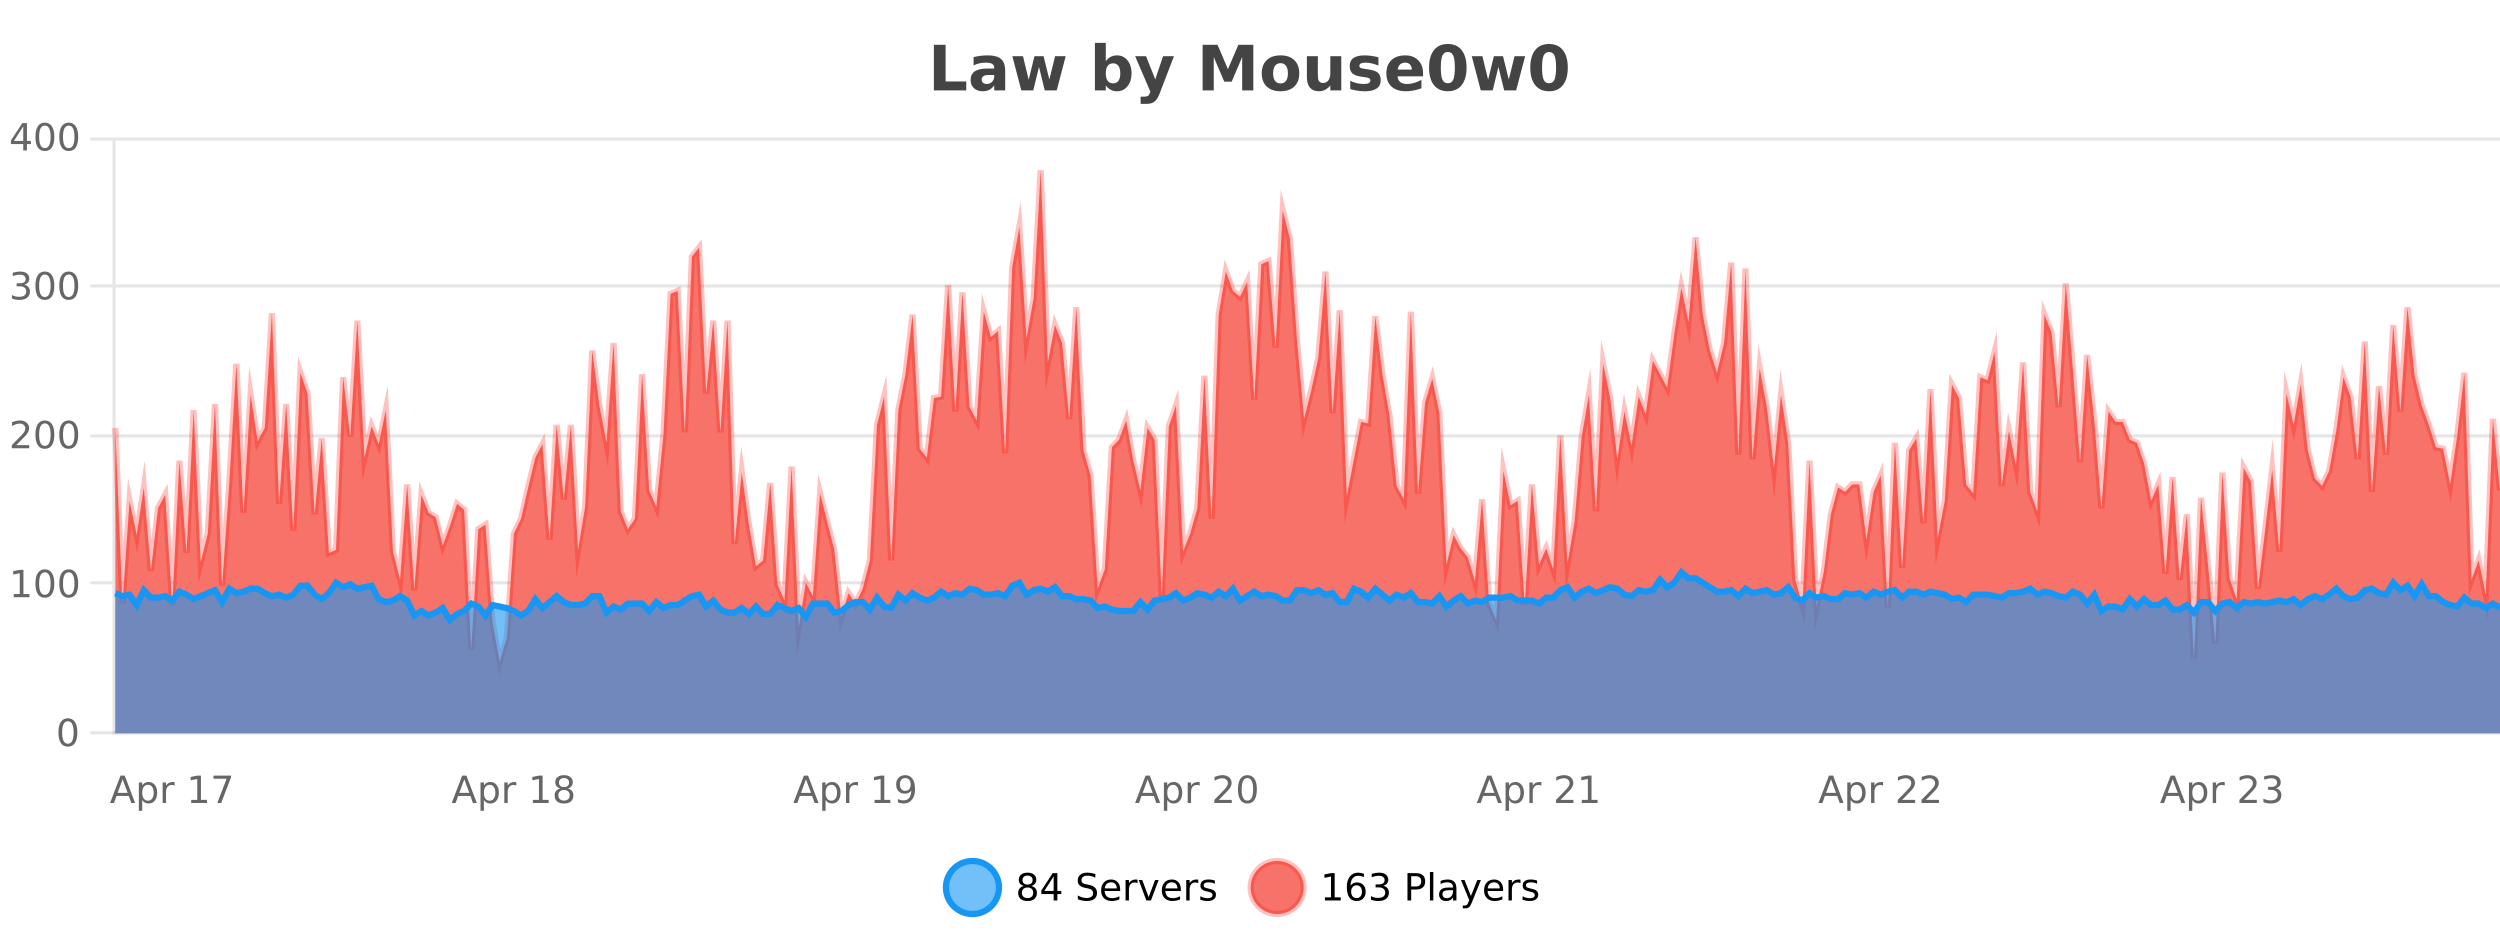 <?xml version="1.0" encoding="UTF-8"?>
<svg xmlns="http://www.w3.org/2000/svg" xmlns:xlink="http://www.w3.org/1999/xlink" width="800pt" height="300pt" viewBox="0 0 800 300" version="1.1">
<defs>
<clipPath id="clip1">
  <path d="M 274 263 L 348 263 L 348 300 L 274 300 Z M 274 263 "/>
</clipPath>
<clipPath id="clip2">
  <path d="M 371 263 L 446 263 L 446 300 L 371 300 Z M 371 263 "/>
</clipPath>
<clipPath id="clip3">
  <path d="M 36.906 54 L 800 54 L 800 234.602 L 36.906 234.602 Z M 36.906 54 "/>
</clipPath>
<clipPath id="clip4">
  <path d="M 35.906 43 L 800 43 L 800 235.602 L 35.906 235.602 Z M 35.906 43 "/>
</clipPath>
<clipPath id="clip5">
  <path d="M 36.906 183 L 800 183 L 800 234.602 L 36.906 234.602 Z M 36.906 183 "/>
</clipPath>
<clipPath id="clip6">
  <path d="M 35.906 154 L 800 154 L 800 227 L 35.906 227 Z M 35.906 154 "/>
</clipPath>
</defs>
<g id="surface4626721">
<rect x="0" y="0" width="800" height="300" style="fill:rgb(100%,100%,100%);fill-opacity:1;stroke:none;"/>
<path style="fill:none;stroke-width:1;stroke-linecap:butt;stroke-linejoin:miter;stroke:rgb(0%,0%,0%);stroke-opacity:0.098;stroke-miterlimit:10;" d="M 37 234.5 L 800 234.5 "/>
<path style="fill:none;stroke-width:1;stroke-linecap:butt;stroke-linejoin:miter;stroke:rgb(0%,0%,0%);stroke-opacity:0.098;stroke-miterlimit:10;" d="M 28.906 234.5 L 36 234.5 "/>
<path style="fill:none;stroke-width:1;stroke-linecap:butt;stroke-linejoin:miter;stroke:rgb(0%,0%,0%);stroke-opacity:0.098;stroke-miterlimit:10;" d="M 37 186.5 L 800 186.5 "/>
<path style="fill:none;stroke-width:1;stroke-linecap:butt;stroke-linejoin:miter;stroke:rgb(0%,0%,0%);stroke-opacity:0.098;stroke-miterlimit:10;" d="M 28.906 186.5 L 36 186.5 "/>
<path style="fill:none;stroke-width:1;stroke-linecap:butt;stroke-linejoin:miter;stroke:rgb(0%,0%,0%);stroke-opacity:0.098;stroke-miterlimit:10;" d="M 37 139.5 L 800 139.5 "/>
<path style="fill:none;stroke-width:1;stroke-linecap:butt;stroke-linejoin:miter;stroke:rgb(0%,0%,0%);stroke-opacity:0.098;stroke-miterlimit:10;" d="M 28.906 139.5 L 36 139.5 "/>
<path style="fill:none;stroke-width:1;stroke-linecap:butt;stroke-linejoin:miter;stroke:rgb(0%,0%,0%);stroke-opacity:0.098;stroke-miterlimit:10;" d="M 37 91.5 L 800 91.5 "/>
<path style="fill:none;stroke-width:1;stroke-linecap:butt;stroke-linejoin:miter;stroke:rgb(0%,0%,0%);stroke-opacity:0.098;stroke-miterlimit:10;" d="M 28.906 91.5 L 36 91.5 "/>
<path style="fill:none;stroke-width:1;stroke-linecap:butt;stroke-linejoin:miter;stroke:rgb(0%,0%,0%);stroke-opacity:0.098;stroke-miterlimit:10;" d="M 37 44.5 L 800 44.5 "/>
<path style="fill:none;stroke-width:1;stroke-linecap:butt;stroke-linejoin:miter;stroke:rgb(0%,0%,0%);stroke-opacity:0.098;stroke-miterlimit:10;" d="M 28.906 44.5 L 36 44.5 "/>
<path style=" stroke:none;fill-rule:nonzero;fill:rgb(9.02%,58.824%,95.294%);fill-opacity:0.6;" d="M 319.672 284 C 319.672 288.688 315.871 292.484 311.188 292.484 C 306.5 292.484 302.699 288.688 302.699 284 C 302.699 279.312 306.5 275.516 311.188 275.516 C 315.871 275.516 319.672 279.312 319.672 284 Z M 319.672 284 "/>
<g clip-path="url(#clip1)" clip-rule="nonzero">
<path style="fill:none;stroke-width:2;stroke-linecap:butt;stroke-linejoin:miter;stroke:rgb(9.02%,58.824%,95.294%);stroke-opacity:1;stroke-miterlimit:10;" d="M 319.672 284 C 319.672 288.688 315.871 292.484 311.188 292.484 C 306.5 292.484 302.699 288.688 302.699 284 C 302.699 279.312 306.5 275.516 311.188 275.516 C 315.871 275.516 319.672 279.312 319.672 284 Z M 319.672 284 "/>
</g>
<path style=" stroke:none;fill-rule:nonzero;fill:rgb(0%,0%,0%);fill-opacity:1;" d="M 328.812 284 C 328.25 284 327.805 284.152 327.484 284.453 C 327.16 284.758 327 285.168 327 285.688 C 327 286.219 327.16 286.637 327.484 286.938 C 327.805 287.242 328.25 287.391 328.812 287.391 C 329.375 287.391 329.816 287.242 330.141 286.938 C 330.461 286.637 330.625 286.219 330.625 285.688 C 330.625 285.168 330.461 284.758 330.141 284.453 C 329.828 284.152 329.383 284 328.812 284 Z M 327.625 283.5 C 327.125 283.375 326.727 283.141 326.438 282.797 C 326.156 282.445 326.016 282.016 326.016 281.516 C 326.016 280.82 326.266 280.266 326.766 279.859 C 327.266 279.453 327.945 279.25 328.812 279.25 C 329.688 279.25 330.367 279.453 330.859 279.859 C 331.359 280.266 331.609 280.82 331.609 281.516 C 331.609 282.016 331.469 282.445 331.188 282.797 C 330.906 283.141 330.508 283.375 330 283.5 C 330.57 283.637 331.016 283.898 331.328 284.281 C 331.648 284.668 331.812 285.137 331.812 285.688 C 331.812 286.543 331.551 287.199 331.031 287.656 C 330.52 288.105 329.781 288.328 328.812 288.328 C 327.852 288.328 327.113 288.105 326.594 287.656 C 326.07 287.199 325.812 286.543 325.812 285.688 C 325.812 285.137 325.973 284.668 326.297 284.281 C 326.617 283.898 327.062 283.637 327.625 283.5 Z M 327.203 281.625 C 327.203 282.086 327.344 282.438 327.625 282.688 C 327.906 282.938 328.301 283.062 328.812 283.062 C 329.32 283.062 329.719 282.938 330 282.688 C 330.289 282.438 330.438 282.086 330.438 281.625 C 330.438 281.18 330.289 280.828 330 280.578 C 329.719 280.32 329.32 280.188 328.812 280.188 C 328.301 280.188 327.906 280.32 327.625 280.578 C 327.344 280.828 327.203 281.18 327.203 281.625 Z M 337.168 280.438 L 334.184 285.109 L 337.168 285.109 Z M 336.855 279.406 L 338.355 279.406 L 338.355 285.109 L 339.605 285.109 L 339.605 286.094 L 338.355 286.094 L 338.355 288.156 L 337.168 288.156 L 337.168 286.094 L 333.23 286.094 L 333.23 284.953 Z M 350.508 279.688 L 350.508 280.844 C 350.059 280.637 349.633 280.48 349.227 280.375 C 348.828 280.262 348.449 280.203 348.086 280.203 C 347.438 280.203 346.938 280.328 346.586 280.578 C 346.242 280.828 346.07 281.188 346.07 281.656 C 346.07 282.043 346.184 282.336 346.414 282.531 C 346.641 282.73 347.086 282.887 347.742 283 L 348.445 283.156 C 349.328 283.324 349.98 283.621 350.398 284.047 C 350.824 284.465 351.039 285.027 351.039 285.734 C 351.039 286.59 350.75 287.234 350.18 287.672 C 349.617 288.109 348.781 288.328 347.68 288.328 C 347.273 288.328 346.836 288.281 346.367 288.188 C 345.898 288.094 345.414 287.953 344.914 287.766 L 344.914 286.547 C 345.391 286.82 345.859 287.023 346.32 287.156 C 346.789 287.293 347.242 287.359 347.68 287.359 C 348.355 287.359 348.875 287.23 349.242 286.969 C 349.617 286.699 349.805 286.32 349.805 285.828 C 349.805 285.402 349.668 285.07 349.398 284.828 C 349.137 284.578 348.703 284.398 348.102 284.281 L 347.383 284.141 C 346.496 283.965 345.855 283.688 345.461 283.312 C 345.074 282.938 344.883 282.418 344.883 281.75 C 344.883 280.969 345.152 280.359 345.695 279.922 C 346.234 279.477 346.984 279.25 347.945 279.25 C 348.359 279.25 348.777 279.289 349.195 279.359 C 349.621 279.434 350.059 279.543 350.508 279.688 Z M 358.453 284.609 L 358.453 285.125 L 353.484 285.125 C 353.535 285.875 353.758 286.445 354.156 286.828 C 354.562 287.215 355.117 287.406 355.828 287.406 C 356.242 287.406 356.645 287.359 357.031 287.266 C 357.426 287.164 357.816 287.008 358.203 286.797 L 358.203 287.828 C 357.805 287.984 357.406 288.105 357 288.188 C 356.594 288.281 356.18 288.328 355.766 288.328 C 354.723 288.328 353.895 288.027 353.281 287.422 C 352.664 286.809 352.359 285.98 352.359 284.938 C 352.359 283.867 352.648 283.016 353.234 282.391 C 353.816 281.758 354.598 281.438 355.578 281.438 C 356.461 281.438 357.16 281.727 357.672 282.297 C 358.191 282.859 358.453 283.633 358.453 284.609 Z M 357.375 284.281 C 357.363 283.699 357.195 283.23 356.875 282.875 C 356.551 282.523 356.125 282.344 355.594 282.344 C 354.988 282.344 354.504 282.516 354.141 282.859 C 353.785 283.203 353.582 283.684 353.531 284.297 Z M 364.023 282.594 C 363.898 282.531 363.762 282.484 363.617 282.453 C 363.48 282.414 363.324 282.391 363.148 282.391 C 362.543 282.391 362.074 282.59 361.742 282.984 C 361.418 283.383 361.258 283.953 361.258 284.703 L 361.258 288.156 L 360.18 288.156 L 360.18 281.594 L 361.258 281.594 L 361.258 282.609 C 361.484 282.215 361.781 281.922 362.148 281.734 C 362.512 281.539 362.953 281.438 363.477 281.438 C 363.547 281.438 363.625 281.445 363.711 281.453 C 363.805 281.465 363.902 281.48 364.008 281.5 Z M 364.379 281.594 L 365.52 281.594 L 367.566 287.094 L 369.629 281.594 L 370.77 281.594 L 368.301 288.156 L 366.832 288.156 Z M 377.871 284.609 L 377.871 285.125 L 372.902 285.125 C 372.953 285.875 373.176 286.445 373.574 286.828 C 373.98 287.215 374.535 287.406 375.246 287.406 C 375.66 287.406 376.062 287.359 376.449 287.266 C 376.844 287.164 377.234 287.008 377.621 286.797 L 377.621 287.828 C 377.223 287.984 376.824 288.105 376.418 288.188 C 376.012 288.281 375.598 288.328 375.184 288.328 C 374.141 288.328 373.312 288.027 372.699 287.422 C 372.082 286.809 371.777 285.98 371.777 284.938 C 371.777 283.867 372.066 283.016 372.652 282.391 C 373.234 281.758 374.016 281.438 374.996 281.438 C 375.879 281.438 376.578 281.727 377.09 282.297 C 377.609 282.859 377.871 283.633 377.871 284.609 Z M 376.793 284.281 C 376.781 283.699 376.613 283.23 376.293 282.875 C 375.969 282.523 375.543 282.344 375.012 282.344 C 374.406 282.344 373.922 282.516 373.559 282.859 C 373.203 283.203 373 283.684 372.949 284.297 Z M 383.441 282.594 C 383.316 282.531 383.18 282.484 383.035 282.453 C 382.898 282.414 382.742 282.391 382.566 282.391 C 381.961 282.391 381.492 282.59 381.16 282.984 C 380.836 283.383 380.676 283.953 380.676 284.703 L 380.676 288.156 L 379.598 288.156 L 379.598 281.594 L 380.676 281.594 L 380.676 282.609 C 380.902 282.215 381.199 281.922 381.566 281.734 C 381.93 281.539 382.371 281.438 382.895 281.438 C 382.965 281.438 383.043 281.445 383.129 281.453 C 383.223 281.465 383.32 281.48 383.426 281.5 Z M 388.75 281.781 L 388.75 282.812 C 388.445 282.656 388.129 282.543 387.797 282.469 C 387.473 282.387 387.133 282.344 386.781 282.344 C 386.25 282.344 385.848 282.43 385.578 282.594 C 385.305 282.75 385.172 282.996 385.172 283.328 C 385.172 283.578 385.266 283.777 385.453 283.922 C 385.648 284.059 386.039 284.188 386.625 284.312 L 386.984 284.406 C 387.754 284.562 388.301 284.793 388.625 285.094 C 388.945 285.398 389.109 285.812 389.109 286.344 C 389.109 286.961 388.863 287.445 388.375 287.797 C 387.895 288.152 387.234 288.328 386.391 288.328 C 386.035 288.328 385.664 288.289 385.281 288.219 C 384.906 288.156 384.508 288.059 384.094 287.922 L 384.094 286.797 C 384.488 287.008 384.879 287.164 385.266 287.266 C 385.648 287.371 386.035 287.422 386.422 287.422 C 386.922 287.422 387.305 287.34 387.578 287.172 C 387.859 286.996 388 286.746 388 286.422 C 388 286.133 387.898 285.906 387.703 285.75 C 387.504 285.594 387.07 285.445 386.406 285.297 L 386.031 285.219 C 385.363 285.074 384.879 284.855 384.578 284.562 C 384.285 284.273 384.141 283.875 384.141 283.375 C 384.141 282.75 384.359 282.273 384.797 281.938 C 385.234 281.605 385.852 281.438 386.656 281.438 C 387.051 281.438 387.426 281.469 387.781 281.531 C 388.133 281.586 388.457 281.668 388.75 281.781 Z M 321.188 277.016 "/>
<path style=" stroke:none;fill-rule:nonzero;fill:rgb(96.863%,44.706%,40.784%);fill-opacity:1;" d="M 417.172 284 C 417.172 288.688 413.375 292.484 408.688 292.484 C 404 292.484 400.203 288.688 400.203 284 C 400.203 279.312 404 275.516 408.688 275.516 C 413.375 275.516 417.172 279.312 417.172 284 Z M 417.172 284 "/>
<g clip-path="url(#clip2)" clip-rule="nonzero">
<path style="fill:none;stroke-width:2;stroke-linecap:butt;stroke-linejoin:miter;stroke:rgb(100%,4.706%,0%);stroke-opacity:0.247;stroke-miterlimit:10;" d="M 417.172 284 C 417.172 288.688 413.375 292.484 408.688 292.484 C 404 292.484 400.203 288.688 400.203 284 C 400.203 279.312 404 275.516 408.688 275.516 C 413.375 275.516 417.172 279.312 417.172 284 Z M 417.172 284 "/>
</g>
<path style=" stroke:none;fill-rule:nonzero;fill:rgb(0%,0%,0%);fill-opacity:1;" d="M 423.984 287.156 L 425.922 287.156 L 425.922 280.484 L 423.812 280.906 L 423.812 279.828 L 425.906 279.406 L 427.094 279.406 L 427.094 287.156 L 429.031 287.156 L 429.031 288.156 L 423.984 288.156 Z M 434.105 283.312 C 433.574 283.312 433.152 283.496 432.84 283.859 C 432.527 284.227 432.371 284.719 432.371 285.344 C 432.371 285.98 432.527 286.48 432.84 286.844 C 433.152 287.211 433.574 287.391 434.105 287.391 C 434.637 287.391 435.051 287.211 435.355 286.844 C 435.668 286.48 435.824 285.98 435.824 285.344 C 435.824 284.719 435.668 284.227 435.355 283.859 C 435.051 283.496 434.637 283.312 434.105 283.312 Z M 436.449 279.594 L 436.449 280.672 C 436.145 280.539 435.844 280.434 435.543 280.359 C 435.238 280.289 434.941 280.25 434.652 280.25 C 433.871 280.25 433.27 280.516 432.855 281.047 C 432.449 281.57 432.215 282.359 432.152 283.422 C 432.379 283.09 432.668 282.836 433.012 282.656 C 433.363 282.469 433.75 282.375 434.168 282.375 C 435.043 282.375 435.734 282.641 436.246 283.172 C 436.754 283.703 437.012 284.43 437.012 285.344 C 437.012 286.25 436.746 286.977 436.215 287.516 C 435.684 288.059 434.98 288.328 434.105 288.328 C 433.082 288.328 432.309 287.945 431.777 287.172 C 431.246 286.391 430.98 285.266 430.98 283.797 C 430.98 282.414 431.309 281.309 431.965 280.484 C 432.621 279.664 433.5 279.25 434.605 279.25 C 434.895 279.25 435.191 279.281 435.496 279.344 C 435.797 279.398 436.113 279.48 436.449 279.594 Z M 442.648 283.438 C 443.211 283.562 443.648 283.82 443.961 284.203 C 444.281 284.578 444.445 285.047 444.445 285.609 C 444.445 286.477 444.148 287.148 443.555 287.625 C 442.961 288.094 442.117 288.328 441.023 288.328 C 440.656 288.328 440.277 288.289 439.883 288.219 C 439.496 288.148 439.102 288.039 438.695 287.891 L 438.695 286.75 C 439.016 286.938 439.371 287.086 439.758 287.188 C 440.152 287.281 440.562 287.328 440.992 287.328 C 441.73 287.328 442.293 287.184 442.68 286.891 C 443.074 286.602 443.273 286.172 443.273 285.609 C 443.273 285.102 443.09 284.699 442.727 284.406 C 442.359 284.117 441.859 283.969 441.227 283.969 L 440.195 283.969 L 440.195 283 L 441.273 283 C 441.844 283 442.289 282.887 442.602 282.656 C 442.914 282.418 443.07 282.078 443.07 281.641 C 443.07 281.195 442.906 280.852 442.586 280.609 C 442.273 280.371 441.82 280.25 441.227 280.25 C 440.891 280.25 440.539 280.289 440.164 280.359 C 439.797 280.422 439.391 280.527 438.945 280.672 L 438.945 279.625 C 439.402 279.5 439.824 279.406 440.211 279.344 C 440.605 279.281 440.977 279.25 441.32 279.25 C 442.227 279.25 442.938 279.453 443.461 279.859 C 443.98 280.266 444.242 280.82 444.242 281.516 C 444.242 282.008 444.102 282.418 443.82 282.75 C 443.547 283.086 443.156 283.312 442.648 283.438 Z M 451.578 280.375 L 451.578 283.672 L 453.062 283.672 C 453.613 283.672 454.039 283.531 454.344 283.25 C 454.645 282.961 454.797 282.547 454.797 282.016 C 454.797 281.496 454.645 281.094 454.344 280.812 C 454.039 280.523 453.613 280.375 453.062 280.375 Z M 450.391 279.406 L 453.062 279.406 C 454.051 279.406 454.797 279.633 455.297 280.078 C 455.797 280.516 456.047 281.164 456.047 282.016 C 456.047 282.883 455.797 283.539 455.297 283.984 C 454.797 284.422 454.051 284.641 453.062 284.641 L 451.578 284.641 L 451.578 288.156 L 450.391 288.156 Z M 457.582 279.031 L 458.66 279.031 L 458.66 288.156 L 457.582 288.156 Z M 463.898 284.859 C 463.031 284.859 462.43 284.961 462.086 285.156 C 461.75 285.355 461.586 285.695 461.586 286.172 C 461.586 286.559 461.711 286.867 461.961 287.094 C 462.219 287.312 462.562 287.422 462.992 287.422 C 463.594 287.422 464.074 287.215 464.43 286.797 C 464.793 286.371 464.977 285.805 464.977 285.094 L 464.977 284.859 Z M 466.055 284.406 L 466.055 288.156 L 464.977 288.156 L 464.977 287.156 C 464.727 287.555 464.418 287.852 464.055 288.047 C 463.688 288.234 463.242 288.328 462.711 288.328 C 462.031 288.328 461.496 288.141 461.102 287.766 C 460.703 287.383 460.508 286.875 460.508 286.25 C 460.508 285.512 460.75 284.953 461.242 284.578 C 461.742 284.203 462.48 284.016 463.461 284.016 L 464.977 284.016 L 464.977 283.906 C 464.977 283.406 464.809 283.023 464.477 282.75 C 464.152 282.48 463.699 282.344 463.117 282.344 C 462.742 282.344 462.371 282.391 462.008 282.484 C 461.652 282.578 461.312 282.715 460.992 282.891 L 460.992 281.891 C 461.387 281.734 461.766 281.621 462.133 281.547 C 462.508 281.477 462.871 281.438 463.227 281.438 C 464.172 281.438 464.883 281.684 465.352 282.172 C 465.82 282.664 466.055 283.406 466.055 284.406 Z M 471.004 288.766 C 470.699 289.547 470.402 290.055 470.113 290.297 C 469.82 290.535 469.434 290.656 468.957 290.656 L 468.098 290.656 L 468.098 289.75 L 468.723 289.75 C 469.023 289.75 469.254 289.676 469.41 289.531 C 469.574 289.395 469.758 289.066 469.957 288.547 L 470.16 288.047 L 467.504 281.594 L 468.645 281.594 L 470.691 286.719 L 472.754 281.594 L 473.895 281.594 Z M 480.996 284.609 L 480.996 285.125 L 476.027 285.125 C 476.078 285.875 476.301 286.445 476.699 286.828 C 477.105 287.215 477.66 287.406 478.371 287.406 C 478.785 287.406 479.188 287.359 479.574 287.266 C 479.969 287.164 480.359 287.008 480.746 286.797 L 480.746 287.828 C 480.348 287.984 479.949 288.105 479.543 288.188 C 479.137 288.281 478.723 288.328 478.309 288.328 C 477.266 288.328 476.438 288.027 475.824 287.422 C 475.207 286.809 474.902 285.98 474.902 284.938 C 474.902 283.867 475.191 283.016 475.777 282.391 C 476.359 281.758 477.141 281.438 478.121 281.438 C 479.004 281.438 479.703 281.727 480.215 282.297 C 480.734 282.859 480.996 283.633 480.996 284.609 Z M 479.918 284.281 C 479.906 283.699 479.738 283.23 479.418 282.875 C 479.094 282.523 478.668 282.344 478.137 282.344 C 477.531 282.344 477.047 282.516 476.684 282.859 C 476.328 283.203 476.125 283.684 476.074 284.297 Z M 486.566 282.594 C 486.441 282.531 486.305 282.484 486.16 282.453 C 486.023 282.414 485.867 282.391 485.691 282.391 C 485.086 282.391 484.617 282.59 484.285 282.984 C 483.961 283.383 483.801 283.953 483.801 284.703 L 483.801 288.156 L 482.723 288.156 L 482.723 281.594 L 483.801 281.594 L 483.801 282.609 C 484.027 282.215 484.324 281.922 484.691 281.734 C 485.055 281.539 485.496 281.438 486.02 281.438 C 486.09 281.438 486.168 281.445 486.254 281.453 C 486.348 281.465 486.445 281.48 486.551 281.5 Z M 491.875 281.781 L 491.875 282.812 C 491.57 282.656 491.254 282.543 490.922 282.469 C 490.598 282.387 490.258 282.344 489.906 282.344 C 489.375 282.344 488.973 282.43 488.703 282.594 C 488.43 282.75 488.297 282.996 488.297 283.328 C 488.297 283.578 488.391 283.777 488.578 283.922 C 488.773 284.059 489.164 284.188 489.75 284.312 L 490.109 284.406 C 490.879 284.562 491.426 284.793 491.75 285.094 C 492.07 285.398 492.234 285.812 492.234 286.344 C 492.234 286.961 491.988 287.445 491.5 287.797 C 491.02 288.152 490.359 288.328 489.516 288.328 C 489.16 288.328 488.789 288.289 488.406 288.219 C 488.031 288.156 487.633 288.059 487.219 287.922 L 487.219 286.797 C 487.613 287.008 488.004 287.164 488.391 287.266 C 488.773 287.371 489.16 287.422 489.547 287.422 C 490.047 287.422 490.43 287.34 490.703 287.172 C 490.984 286.996 491.125 286.746 491.125 286.422 C 491.125 286.133 491.023 285.906 490.828 285.75 C 490.629 285.594 490.195 285.445 489.531 285.297 L 489.156 285.219 C 488.488 285.074 488.004 284.855 487.703 284.562 C 487.41 284.273 487.266 283.875 487.266 283.375 C 487.266 282.75 487.484 282.273 487.922 281.938 C 488.359 281.605 488.977 281.438 489.781 281.438 C 490.176 281.438 490.551 281.469 490.906 281.531 C 491.258 281.586 491.582 281.668 491.875 281.781 Z M 418.688 277.016 "/>
<path style=" stroke:none;fill-rule:nonzero;fill:rgb(26.667%,26.667%,26.667%);fill-opacity:1;" d="M 298.844 14.344 L 302.594 14.344 L 302.594 26.078 L 309.203 26.078 L 309.203 28.922 L 298.844 28.922 Z M 316.32 24 C 315.59 24 315.043 24.125 314.68 24.375 C 314.312 24.617 314.133 24.98 314.133 25.469 C 314.133 25.906 314.277 26.25 314.57 26.5 C 314.871 26.75 315.281 26.875 315.805 26.875 C 316.461 26.875 317.012 26.641 317.461 26.172 C 317.918 25.703 318.148 25.117 318.148 24.406 L 318.148 24 Z M 321.664 22.688 L 321.664 28.922 L 318.148 28.922 L 318.148 27.297 C 317.68 27.965 317.148 28.449 316.555 28.75 C 315.969 29.051 315.258 29.203 314.414 29.203 C 313.289 29.203 312.371 28.875 311.664 28.219 C 310.953 27.555 310.602 26.695 310.602 25.641 C 310.602 24.359 311.039 23.422 311.914 22.828 C 312.797 22.227 314.188 21.922 316.086 21.922 L 318.148 21.922 L 318.148 21.641 C 318.148 21.09 317.93 20.688 317.492 20.438 C 317.055 20.18 316.371 20.047 315.445 20.047 C 314.695 20.047 313.996 20.125 313.352 20.281 C 312.703 20.43 312.105 20.648 311.555 20.938 L 311.555 18.281 C 312.305 18.094 313.055 17.953 313.805 17.859 C 314.562 17.766 315.324 17.719 316.086 17.719 C 318.055 17.719 319.477 18.109 320.352 18.891 C 321.227 19.664 321.664 20.93 321.664 22.688 Z M 323.945 17.984 L 327.352 17.984 L 329.18 25.516 L 331.023 17.984 L 333.945 17.984 L 335.789 25.438 L 337.633 17.984 L 341.023 17.984 L 338.148 28.922 L 334.32 28.922 L 332.477 21.406 L 330.648 28.922 L 326.82 28.922 Z M 356.18 26.672 C 356.93 26.672 357.5 26.402 357.898 25.859 C 358.293 25.309 358.492 24.512 358.492 23.469 C 358.492 22.43 358.293 21.637 357.898 21.094 C 357.5 20.543 356.93 20.266 356.18 20.266 C 355.43 20.266 354.852 20.543 354.445 21.094 C 354.047 21.637 353.852 22.43 353.852 23.469 C 353.852 24.5 354.047 25.293 354.445 25.844 C 354.852 26.398 355.43 26.672 356.18 26.672 Z M 353.852 19.578 C 354.34 18.945 354.875 18.477 355.461 18.172 C 356.043 17.871 356.715 17.719 357.477 17.719 C 358.828 17.719 359.938 18.258 360.805 19.328 C 361.668 20.402 362.102 21.781 362.102 23.469 C 362.102 25.148 361.668 26.523 360.805 27.594 C 359.938 28.668 358.828 29.203 357.477 29.203 C 356.715 29.203 356.043 29.051 355.461 28.75 C 354.875 28.449 354.34 27.98 353.852 27.344 L 353.852 28.922 L 350.367 28.922 L 350.367 13.719 L 353.852 13.719 Z M 363.246 17.984 L 366.73 17.984 L 369.684 25.406 L 372.184 17.984 L 375.668 17.984 L 371.074 29.953 C 370.613 31.172 370.074 32.02 369.449 32.5 C 368.832 32.988 368.027 33.234 367.027 33.234 L 364.996 33.234 L 364.996 30.938 L 366.09 30.938 C 366.684 30.938 367.113 30.844 367.387 30.656 C 367.656 30.469 367.863 30.129 368.012 29.641 L 368.121 29.344 Z M 384.84 14.344 L 389.621 14.344 L 392.934 22.141 L 396.277 14.344 L 401.059 14.344 L 401.059 28.922 L 397.496 28.922 L 397.496 18.25 L 394.137 26.125 L 391.762 26.125 L 388.402 18.25 L 388.402 28.922 L 384.84 28.922 Z M 409.789 20.219 C 409.008 20.219 408.414 20.5 408.008 21.062 C 407.602 21.617 407.398 22.418 407.398 23.469 C 407.398 24.512 407.602 25.312 408.008 25.875 C 408.414 26.43 409.008 26.703 409.789 26.703 C 410.547 26.703 411.125 26.43 411.523 25.875 C 411.93 25.312 412.133 24.512 412.133 23.469 C 412.133 22.418 411.93 21.617 411.523 21.062 C 411.125 20.5 410.547 20.219 409.789 20.219 Z M 409.789 17.719 C 411.664 17.719 413.125 18.23 414.18 19.25 C 415.242 20.262 415.773 21.668 415.773 23.469 C 415.773 25.262 415.242 26.668 414.18 27.688 C 413.125 28.699 411.664 29.203 409.789 29.203 C 407.891 29.203 406.414 28.699 405.352 27.688 C 404.289 26.668 403.758 25.262 403.758 23.469 C 403.758 21.668 404.289 20.262 405.352 19.25 C 406.414 18.23 407.891 17.719 409.789 17.719 Z M 418.203 24.656 L 418.203 17.984 L 421.719 17.984 L 421.719 19.078 C 421.719 19.672 421.711 20.418 421.703 21.312 C 421.703 22.211 421.703 22.805 421.703 23.094 C 421.703 23.98 421.723 24.617 421.766 25 C 421.816 25.387 421.895 25.668 422 25.844 C 422.145 26.074 422.332 26.25 422.562 26.375 C 422.789 26.5 423.055 26.562 423.359 26.562 C 424.086 26.562 424.66 26.281 425.078 25.719 C 425.492 25.156 425.703 24.383 425.703 23.391 L 425.703 17.984 L 429.203 17.984 L 429.203 28.922 L 425.703 28.922 L 425.703 27.344 C 425.172 27.98 424.609 28.449 424.016 28.75 C 423.43 29.051 422.785 29.203 422.078 29.203 C 420.816 29.203 419.852 28.82 419.188 28.047 C 418.531 27.266 418.203 26.137 418.203 24.656 Z M 441.094 18.328 L 441.094 20.984 C 440.352 20.672 439.633 20.438 438.938 20.281 C 438.238 20.125 437.578 20.047 436.953 20.047 C 436.297 20.047 435.805 20.133 435.484 20.297 C 435.16 20.465 435 20.719 435 21.062 C 435 21.344 435.117 21.559 435.359 21.703 C 435.609 21.852 436.047 21.961 436.672 22.031 L 437.297 22.125 C 439.086 22.355 440.289 22.73 440.906 23.25 C 441.52 23.773 441.828 24.59 441.828 25.703 C 441.828 26.871 441.395 27.746 440.531 28.328 C 439.676 28.914 438.398 29.203 436.703 29.203 C 435.973 29.203 435.223 29.145 434.453 29.031 C 433.68 28.918 432.891 28.746 432.078 28.516 L 432.078 25.859 C 432.773 26.203 433.488 26.461 434.219 26.625 C 434.945 26.793 435.691 26.875 436.453 26.875 C 437.141 26.875 437.656 26.781 438 26.594 C 438.344 26.406 438.516 26.125 438.516 25.75 C 438.516 25.438 438.395 25.211 438.156 25.062 C 437.914 24.906 437.441 24.789 436.734 24.703 L 436.125 24.625 C 434.562 24.43 433.469 24.07 432.844 23.547 C 432.219 23.016 431.906 22.215 431.906 21.141 C 431.906 19.984 432.301 19.125 433.094 18.562 C 433.895 18 435.113 17.719 436.75 17.719 C 437.395 17.719 438.07 17.773 438.781 17.875 C 439.488 17.969 440.258 18.121 441.094 18.328 Z M 455.375 23.422 L 455.375 24.422 L 447.203 24.422 C 447.285 25.246 447.582 25.859 448.094 26.266 C 448.602 26.672 449.312 26.875 450.219 26.875 C 450.957 26.875 451.711 26.766 452.484 26.547 C 453.254 26.328 454.047 26 454.859 25.562 L 454.859 28.25 C 454.035 28.562 453.207 28.797 452.375 28.953 C 451.551 29.117 450.727 29.203 449.906 29.203 C 447.926 29.203 446.383 28.703 445.281 27.703 C 444.188 26.695 443.641 25.281 443.641 23.469 C 443.641 21.68 444.176 20.273 445.25 19.25 C 446.332 18.23 447.816 17.719 449.703 17.719 C 451.422 17.719 452.797 18.242 453.828 19.281 C 454.859 20.312 455.375 21.695 455.375 23.422 Z M 451.781 22.266 C 451.781 21.602 451.586 21.062 451.203 20.656 C 450.816 20.25 450.312 20.047 449.688 20.047 C 449.008 20.047 448.457 20.242 448.031 20.625 C 447.613 21 447.352 21.547 447.25 22.266 Z M 465.547 21.609 C 465.547 19.789 465.375 18.508 465.031 17.766 C 464.688 17.016 464.113 16.641 463.312 16.641 C 462.5 16.641 461.922 17.016 461.578 17.766 C 461.234 18.508 461.062 19.789 461.062 21.609 C 461.062 23.453 461.234 24.758 461.578 25.516 C 461.922 26.266 462.5 26.641 463.312 26.641 C 464.113 26.641 464.688 26.266 465.031 25.516 C 465.375 24.758 465.547 23.453 465.547 21.609 Z M 469.297 21.641 C 469.297 24.059 468.773 25.922 467.734 27.234 C 466.691 28.547 465.219 29.203 463.312 29.203 C 461.383 29.203 459.898 28.547 458.859 27.234 C 457.816 25.922 457.297 24.059 457.297 21.641 C 457.297 19.227 457.816 17.359 458.859 16.047 C 459.898 14.734 461.383 14.078 463.312 14.078 C 465.219 14.078 466.691 14.734 467.734 16.047 C 468.773 17.359 469.297 19.227 469.297 21.641 Z M 470.965 17.984 L 474.371 17.984 L 476.199 25.516 L 478.043 17.984 L 480.965 17.984 L 482.809 25.438 L 484.652 17.984 L 488.043 17.984 L 485.168 28.922 L 481.34 28.922 L 479.496 21.406 L 477.668 28.922 L 473.84 28.922 Z M 497.941 21.609 C 497.941 19.789 497.77 18.508 497.426 17.766 C 497.082 17.016 496.508 16.641 495.707 16.641 C 494.895 16.641 494.316 17.016 493.973 17.766 C 493.629 18.508 493.457 19.789 493.457 21.609 C 493.457 23.453 493.629 24.758 493.973 25.516 C 494.316 26.266 494.895 26.641 495.707 26.641 C 496.508 26.641 497.082 26.266 497.426 25.516 C 497.77 24.758 497.941 23.453 497.941 21.609 Z M 501.691 21.641 C 501.691 24.059 501.168 25.922 500.129 27.234 C 499.086 28.547 497.613 29.203 495.707 29.203 C 493.777 29.203 492.293 28.547 491.254 27.234 C 490.211 25.922 489.691 24.059 489.691 21.641 C 489.691 19.227 490.211 17.359 491.254 16.047 C 492.293 14.734 493.777 14.078 495.707 14.078 C 497.613 14.078 499.086 14.734 500.129 16.047 C 501.168 17.359 501.691 19.227 501.691 21.641 Z M 297 10.359 "/>
<path style="fill:none;stroke-width:1;stroke-linecap:butt;stroke-linejoin:miter;stroke:rgb(0%,0%,0%);stroke-opacity:0.098;stroke-miterlimit:10;" d="M 36 234.5 L 801 234.5 "/>
<path style=" stroke:none;fill-rule:nonzero;fill:rgb(40%,40%,40%);fill-opacity:1;" d="M 39.238 249.375 L 37.629 253.719 L 40.848 253.719 Z M 38.566 248.203 L 39.91 248.203 L 43.238 256.953 L 42.004 256.953 L 41.207 254.703 L 37.27 254.703 L 36.473 256.953 L 35.223 256.953 Z M 45.508 255.969 L 45.508 259.453 L 44.43 259.453 L 44.43 250.391 L 45.508 250.391 L 45.508 251.391 C 45.734 250.996 46.023 250.703 46.367 250.516 C 46.711 250.328 47.121 250.234 47.602 250.234 C 48.402 250.234 49.055 250.555 49.555 251.188 C 50.055 251.812 50.305 252.641 50.305 253.672 C 50.305 254.703 50.055 255.539 49.555 256.172 C 49.055 256.809 48.402 257.125 47.602 257.125 C 47.121 257.125 46.711 257.031 46.367 256.844 C 46.023 256.648 45.734 256.355 45.508 255.969 Z M 49.18 253.672 C 49.18 252.883 49.012 252.262 48.68 251.812 C 48.355 251.367 47.914 251.141 47.352 251.141 C 46.777 251.141 46.324 251.367 45.992 251.812 C 45.668 252.262 45.508 252.883 45.508 253.672 C 45.508 254.465 45.668 255.09 45.992 255.547 C 46.324 255.996 46.777 256.219 47.352 256.219 C 47.914 256.219 48.355 255.996 48.68 255.547 C 49.012 255.09 49.18 254.465 49.18 253.672 Z M 55.891 251.391 C 55.766 251.328 55.629 251.281 55.484 251.25 C 55.348 251.211 55.191 251.188 55.016 251.188 C 54.41 251.188 53.941 251.387 53.609 251.781 C 53.285 252.18 53.125 252.75 53.125 253.5 L 53.125 256.953 L 52.047 256.953 L 52.047 250.391 L 53.125 250.391 L 53.125 251.406 C 53.352 251.012 53.648 250.719 54.016 250.531 C 54.379 250.336 54.82 250.234 55.344 250.234 C 55.414 250.234 55.492 250.242 55.578 250.25 C 55.672 250.262 55.77 250.277 55.875 250.297 Z M 61.188 255.953 L 63.125 255.953 L 63.125 249.281 L 61.016 249.703 L 61.016 248.625 L 63.109 248.203 L 64.297 248.203 L 64.297 255.953 L 66.234 255.953 L 66.234 256.953 L 61.188 256.953 Z M 68.32 248.203 L 73.945 248.203 L 73.945 248.703 L 70.773 256.953 L 69.539 256.953 L 72.523 249.203 L 68.32 249.203 Z M 35.129 245.816 "/>
<path style=" stroke:none;fill-rule:nonzero;fill:rgb(40%,40%,40%);fill-opacity:1;" d="M 148.574 249.375 L 146.965 253.719 L 150.184 253.719 Z M 147.902 248.203 L 149.246 248.203 L 152.574 256.953 L 151.34 256.953 L 150.543 254.703 L 146.605 254.703 L 145.809 256.953 L 144.559 256.953 Z M 154.844 255.969 L 154.844 259.453 L 153.766 259.453 L 153.766 250.391 L 154.844 250.391 L 154.844 251.391 C 155.07 250.996 155.359 250.703 155.703 250.516 C 156.047 250.328 156.457 250.234 156.938 250.234 C 157.738 250.234 158.391 250.555 158.891 251.188 C 159.391 251.812 159.641 252.641 159.641 253.672 C 159.641 254.703 159.391 255.539 158.891 256.172 C 158.391 256.809 157.738 257.125 156.938 257.125 C 156.457 257.125 156.047 257.031 155.703 256.844 C 155.359 256.648 155.07 256.355 154.844 255.969 Z M 158.516 253.672 C 158.516 252.883 158.348 252.262 158.016 251.812 C 157.691 251.367 157.25 251.141 156.688 251.141 C 156.113 251.141 155.66 251.367 155.328 251.812 C 155.004 252.262 154.844 252.883 154.844 253.672 C 154.844 254.465 155.004 255.09 155.328 255.547 C 155.66 255.996 156.113 256.219 156.688 256.219 C 157.25 256.219 157.691 255.996 158.016 255.547 C 158.348 255.09 158.516 254.465 158.516 253.672 Z M 165.227 251.391 C 165.102 251.328 164.965 251.281 164.82 251.25 C 164.684 251.211 164.527 251.188 164.352 251.188 C 163.746 251.188 163.277 251.387 162.945 251.781 C 162.621 252.18 162.461 252.75 162.461 253.5 L 162.461 256.953 L 161.383 256.953 L 161.383 250.391 L 162.461 250.391 L 162.461 251.406 C 162.688 251.012 162.984 250.719 163.352 250.531 C 163.715 250.336 164.156 250.234 164.68 250.234 C 164.75 250.234 164.828 250.242 164.914 250.25 C 165.008 250.262 165.105 250.277 165.211 250.297 Z M 170.523 255.953 L 172.461 255.953 L 172.461 249.281 L 170.352 249.703 L 170.352 248.625 L 172.445 248.203 L 173.633 248.203 L 173.633 255.953 L 175.57 255.953 L 175.57 256.953 L 170.523 256.953 Z M 180.484 252.797 C 179.922 252.797 179.477 252.949 179.156 253.25 C 178.832 253.555 178.672 253.965 178.672 254.484 C 178.672 255.016 178.832 255.434 179.156 255.734 C 179.477 256.039 179.922 256.188 180.484 256.188 C 181.047 256.188 181.488 256.039 181.812 255.734 C 182.133 255.434 182.297 255.016 182.297 254.484 C 182.297 253.965 182.133 253.555 181.812 253.25 C 181.5 252.949 181.055 252.797 180.484 252.797 Z M 179.297 252.297 C 178.797 252.172 178.398 251.938 178.109 251.594 C 177.828 251.242 177.688 250.812 177.688 250.312 C 177.688 249.617 177.938 249.062 178.438 248.656 C 178.938 248.25 179.617 248.047 180.484 248.047 C 181.359 248.047 182.039 248.25 182.531 248.656 C 183.031 249.062 183.281 249.617 183.281 250.312 C 183.281 250.812 183.141 251.242 182.859 251.594 C 182.578 251.938 182.18 252.172 181.672 252.297 C 182.242 252.434 182.688 252.695 183 253.078 C 183.32 253.465 183.484 253.934 183.484 254.484 C 183.484 255.34 183.223 255.996 182.703 256.453 C 182.191 256.902 181.453 257.125 180.484 257.125 C 179.523 257.125 178.785 256.902 178.266 256.453 C 177.742 255.996 177.484 255.34 177.484 254.484 C 177.484 253.934 177.645 253.465 177.969 253.078 C 178.289 252.695 178.734 252.434 179.297 252.297 Z M 178.875 250.422 C 178.875 250.883 179.016 251.234 179.297 251.484 C 179.578 251.734 179.973 251.859 180.484 251.859 C 180.992 251.859 181.391 251.734 181.672 251.484 C 181.961 251.234 182.109 250.883 182.109 250.422 C 182.109 249.977 181.961 249.625 181.672 249.375 C 181.391 249.117 180.992 248.984 180.484 248.984 C 179.973 248.984 179.578 249.117 179.297 249.375 C 179.016 249.625 178.875 249.977 178.875 250.422 Z M 144.465 245.816 "/>
<path style=" stroke:none;fill-rule:nonzero;fill:rgb(40%,40%,40%);fill-opacity:1;" d="M 257.914 249.375 L 256.305 253.719 L 259.523 253.719 Z M 257.242 248.203 L 258.586 248.203 L 261.914 256.953 L 260.68 256.953 L 259.883 254.703 L 255.945 254.703 L 255.148 256.953 L 253.898 256.953 Z M 264.188 255.969 L 264.188 259.453 L 263.109 259.453 L 263.109 250.391 L 264.188 250.391 L 264.188 251.391 C 264.414 250.996 264.703 250.703 265.047 250.516 C 265.391 250.328 265.801 250.234 266.281 250.234 C 267.082 250.234 267.734 250.555 268.234 251.188 C 268.734 251.812 268.984 252.641 268.984 253.672 C 268.984 254.703 268.734 255.539 268.234 256.172 C 267.734 256.809 267.082 257.125 266.281 257.125 C 265.801 257.125 265.391 257.031 265.047 256.844 C 264.703 256.648 264.414 256.355 264.188 255.969 Z M 267.859 253.672 C 267.859 252.883 267.691 252.262 267.359 251.812 C 267.035 251.367 266.594 251.141 266.031 251.141 C 265.457 251.141 265.004 251.367 264.672 251.812 C 264.348 252.262 264.188 252.883 264.188 253.672 C 264.188 254.465 264.348 255.09 264.672 255.547 C 265.004 255.996 265.457 256.219 266.031 256.219 C 266.594 256.219 267.035 255.996 267.359 255.547 C 267.691 255.09 267.859 254.465 267.859 253.672 Z M 274.57 251.391 C 274.445 251.328 274.309 251.281 274.164 251.25 C 274.027 251.211 273.871 251.188 273.695 251.188 C 273.09 251.188 272.621 251.387 272.289 251.781 C 271.965 252.18 271.805 252.75 271.805 253.5 L 271.805 256.953 L 270.727 256.953 L 270.727 250.391 L 271.805 250.391 L 271.805 251.406 C 272.031 251.012 272.328 250.719 272.695 250.531 C 273.059 250.336 273.5 250.234 274.023 250.234 C 274.094 250.234 274.172 250.242 274.258 250.25 C 274.352 250.262 274.449 250.277 274.555 250.297 Z M 279.863 255.953 L 281.801 255.953 L 281.801 249.281 L 279.691 249.703 L 279.691 248.625 L 281.785 248.203 L 282.973 248.203 L 282.973 255.953 L 284.91 255.953 L 284.91 256.953 L 279.863 256.953 Z M 287.328 256.766 L 287.328 255.688 C 287.629 255.836 287.93 255.945 288.234 256.016 C 288.535 256.09 288.836 256.125 289.141 256.125 C 289.922 256.125 290.516 255.867 290.922 255.344 C 291.336 254.812 291.57 254.012 291.625 252.938 C 291.406 253.281 291.117 253.543 290.766 253.719 C 290.422 253.898 290.035 253.984 289.609 253.984 C 288.734 253.984 288.039 253.727 287.531 253.203 C 287.02 252.672 286.766 251.945 286.766 251.016 C 286.766 250.121 287.031 249.402 287.562 248.859 C 288.094 248.32 288.801 248.047 289.688 248.047 C 290.695 248.047 291.469 248.438 292 249.219 C 292.539 249.992 292.812 251.117 292.812 252.594 C 292.812 253.969 292.484 255.07 291.828 255.891 C 291.172 256.715 290.289 257.125 289.188 257.125 C 288.883 257.125 288.582 257.094 288.281 257.031 C 287.977 256.977 287.66 256.891 287.328 256.766 Z M 289.688 253.062 C 290.219 253.062 290.641 252.883 290.953 252.516 C 291.266 252.152 291.422 251.652 291.422 251.016 C 291.422 250.391 291.266 249.898 290.953 249.531 C 290.641 249.168 290.219 248.984 289.688 248.984 C 289.156 248.984 288.734 249.168 288.422 249.531 C 288.117 249.898 287.969 250.391 287.969 251.016 C 287.969 251.652 288.117 252.152 288.422 252.516 C 288.734 252.883 289.156 253.062 289.688 253.062 Z M 253.805 245.816 "/>
<path style=" stroke:none;fill-rule:nonzero;fill:rgb(40%,40%,40%);fill-opacity:1;" d="M 367.254 249.375 L 365.645 253.719 L 368.863 253.719 Z M 366.582 248.203 L 367.926 248.203 L 371.254 256.953 L 370.02 256.953 L 369.223 254.703 L 365.285 254.703 L 364.488 256.953 L 363.238 256.953 Z M 373.523 255.969 L 373.523 259.453 L 372.445 259.453 L 372.445 250.391 L 373.523 250.391 L 373.523 251.391 C 373.75 250.996 374.039 250.703 374.383 250.516 C 374.727 250.328 375.137 250.234 375.617 250.234 C 376.418 250.234 377.07 250.555 377.57 251.188 C 378.07 251.812 378.32 252.641 378.32 253.672 C 378.32 254.703 378.07 255.539 377.57 256.172 C 377.07 256.809 376.418 257.125 375.617 257.125 C 375.137 257.125 374.727 257.031 374.383 256.844 C 374.039 256.648 373.75 256.355 373.523 255.969 Z M 377.195 253.672 C 377.195 252.883 377.027 252.262 376.695 251.812 C 376.371 251.367 375.93 251.141 375.367 251.141 C 374.793 251.141 374.34 251.367 374.008 251.812 C 373.684 252.262 373.523 252.883 373.523 253.672 C 373.523 254.465 373.684 255.09 374.008 255.547 C 374.34 255.996 374.793 256.219 375.367 256.219 C 375.93 256.219 376.371 255.996 376.695 255.547 C 377.027 255.09 377.195 254.465 377.195 253.672 Z M 383.906 251.391 C 383.781 251.328 383.645 251.281 383.5 251.25 C 383.363 251.211 383.207 251.188 383.031 251.188 C 382.426 251.188 381.957 251.387 381.625 251.781 C 381.301 252.18 381.141 252.75 381.141 253.5 L 381.141 256.953 L 380.062 256.953 L 380.062 250.391 L 381.141 250.391 L 381.141 251.406 C 381.367 251.012 381.664 250.719 382.031 250.531 C 382.395 250.336 382.836 250.234 383.359 250.234 C 383.43 250.234 383.508 250.242 383.594 250.25 C 383.688 250.262 383.785 250.277 383.891 250.297 Z M 390.016 255.953 L 394.156 255.953 L 394.156 256.953 L 388.594 256.953 L 388.594 255.953 C 389.039 255.496 389.648 254.875 390.422 254.094 C 391.203 253.305 391.691 252.793 391.891 252.562 C 392.273 252.148 392.539 251.793 392.688 251.5 C 392.844 251.199 392.922 250.906 392.922 250.625 C 392.922 250.156 392.754 249.777 392.422 249.484 C 392.098 249.195 391.676 249.047 391.156 249.047 C 390.781 249.047 390.383 249.109 389.969 249.234 C 389.562 249.359 389.125 249.559 388.656 249.828 L 388.656 248.625 C 389.133 248.438 389.578 248.297 389.984 248.203 C 390.398 248.102 390.781 248.047 391.125 248.047 C 392.031 248.047 392.754 248.277 393.297 248.734 C 393.836 249.184 394.109 249.789 394.109 250.547 C 394.109 250.902 394.039 251.242 393.906 251.562 C 393.77 251.887 393.523 252.266 393.172 252.703 C 393.066 252.82 392.754 253.148 392.234 253.688 C 391.711 254.23 390.973 254.984 390.016 255.953 Z M 399.164 248.984 C 398.559 248.984 398.102 249.289 397.789 249.891 C 397.484 250.484 397.336 251.387 397.336 252.594 C 397.336 253.793 397.484 254.695 397.789 255.297 C 398.102 255.891 398.559 256.188 399.164 256.188 C 399.777 256.188 400.234 255.891 400.539 255.297 C 400.852 254.695 401.008 253.793 401.008 252.594 C 401.008 251.387 400.852 250.484 400.539 249.891 C 400.234 249.289 399.777 248.984 399.164 248.984 Z M 399.164 248.047 C 400.141 248.047 400.891 248.438 401.414 249.219 C 401.934 249.992 402.195 251.117 402.195 252.594 C 402.195 254.062 401.934 255.188 401.414 255.969 C 400.891 256.742 400.141 257.125 399.164 257.125 C 398.184 257.125 397.434 256.742 396.914 255.969 C 396.402 255.188 396.148 254.062 396.148 252.594 C 396.148 251.117 396.402 249.992 396.914 249.219 C 397.434 248.438 398.184 248.047 399.164 248.047 Z M 363.145 245.816 "/>
<path style=" stroke:none;fill-rule:nonzero;fill:rgb(40%,40%,40%);fill-opacity:1;" d="M 476.594 249.375 L 474.984 253.719 L 478.203 253.719 Z M 475.922 248.203 L 477.266 248.203 L 480.594 256.953 L 479.359 256.953 L 478.562 254.703 L 474.625 254.703 L 473.828 256.953 L 472.578 256.953 Z M 482.867 255.969 L 482.867 259.453 L 481.789 259.453 L 481.789 250.391 L 482.867 250.391 L 482.867 251.391 C 483.094 250.996 483.383 250.703 483.727 250.516 C 484.07 250.328 484.48 250.234 484.961 250.234 C 485.762 250.234 486.414 250.555 486.914 251.188 C 487.414 251.812 487.664 252.641 487.664 253.672 C 487.664 254.703 487.414 255.539 486.914 256.172 C 486.414 256.809 485.762 257.125 484.961 257.125 C 484.48 257.125 484.07 257.031 483.727 256.844 C 483.383 256.648 483.094 256.355 482.867 255.969 Z M 486.539 253.672 C 486.539 252.883 486.371 252.262 486.039 251.812 C 485.715 251.367 485.273 251.141 484.711 251.141 C 484.137 251.141 483.684 251.367 483.352 251.812 C 483.027 252.262 482.867 252.883 482.867 253.672 C 482.867 254.465 483.027 255.09 483.352 255.547 C 483.684 255.996 484.137 256.219 484.711 256.219 C 485.273 256.219 485.715 255.996 486.039 255.547 C 486.371 255.09 486.539 254.465 486.539 253.672 Z M 493.25 251.391 C 493.125 251.328 492.988 251.281 492.844 251.25 C 492.707 251.211 492.551 251.188 492.375 251.188 C 491.77 251.188 491.301 251.387 490.969 251.781 C 490.645 252.18 490.484 252.75 490.484 253.5 L 490.484 256.953 L 489.406 256.953 L 489.406 250.391 L 490.484 250.391 L 490.484 251.406 C 490.711 251.012 491.008 250.719 491.375 250.531 C 491.738 250.336 492.18 250.234 492.703 250.234 C 492.773 250.234 492.852 250.242 492.938 250.25 C 493.031 250.262 493.129 250.277 493.234 250.297 Z M 499.355 255.953 L 503.496 255.953 L 503.496 256.953 L 497.934 256.953 L 497.934 255.953 C 498.379 255.496 498.988 254.875 499.762 254.094 C 500.543 253.305 501.031 252.793 501.23 252.562 C 501.613 252.148 501.879 251.793 502.027 251.5 C 502.184 251.199 502.262 250.906 502.262 250.625 C 502.262 250.156 502.094 249.777 501.762 249.484 C 501.438 249.195 501.016 249.047 500.496 249.047 C 500.121 249.047 499.723 249.109 499.309 249.234 C 498.902 249.359 498.465 249.559 497.996 249.828 L 497.996 248.625 C 498.473 248.438 498.918 248.297 499.324 248.203 C 499.738 248.102 500.121 248.047 500.465 248.047 C 501.371 248.047 502.094 248.277 502.637 248.734 C 503.176 249.184 503.449 249.789 503.449 250.547 C 503.449 250.902 503.379 251.242 503.246 251.562 C 503.109 251.887 502.863 252.266 502.512 252.703 C 502.406 252.82 502.094 253.148 501.574 253.688 C 501.051 254.23 500.312 254.984 499.355 255.953 Z M 506.18 255.953 L 508.117 255.953 L 508.117 249.281 L 506.008 249.703 L 506.008 248.625 L 508.102 248.203 L 509.289 248.203 L 509.289 255.953 L 511.227 255.953 L 511.227 256.953 L 506.18 256.953 Z M 472.484 245.816 "/>
<path style=" stroke:none;fill-rule:nonzero;fill:rgb(40%,40%,40%);fill-opacity:1;" d="M 585.934 249.375 L 584.324 253.719 L 587.543 253.719 Z M 585.262 248.203 L 586.605 248.203 L 589.934 256.953 L 588.699 256.953 L 587.902 254.703 L 583.965 254.703 L 583.168 256.953 L 581.918 256.953 Z M 592.203 255.969 L 592.203 259.453 L 591.125 259.453 L 591.125 250.391 L 592.203 250.391 L 592.203 251.391 C 592.43 250.996 592.719 250.703 593.062 250.516 C 593.406 250.328 593.816 250.234 594.297 250.234 C 595.098 250.234 595.75 250.555 596.25 251.188 C 596.75 251.812 597 252.641 597 253.672 C 597 254.703 596.75 255.539 596.25 256.172 C 595.75 256.809 595.098 257.125 594.297 257.125 C 593.816 257.125 593.406 257.031 593.062 256.844 C 592.719 256.648 592.43 256.355 592.203 255.969 Z M 595.875 253.672 C 595.875 252.883 595.707 252.262 595.375 251.812 C 595.051 251.367 594.609 251.141 594.047 251.141 C 593.473 251.141 593.02 251.367 592.688 251.812 C 592.363 252.262 592.203 252.883 592.203 253.672 C 592.203 254.465 592.363 255.09 592.688 255.547 C 593.02 255.996 593.473 256.219 594.047 256.219 C 594.609 256.219 595.051 255.996 595.375 255.547 C 595.707 255.09 595.875 254.465 595.875 253.672 Z M 602.586 251.391 C 602.461 251.328 602.324 251.281 602.18 251.25 C 602.043 251.211 601.887 251.188 601.711 251.188 C 601.105 251.188 600.637 251.387 600.305 251.781 C 599.98 252.18 599.82 252.75 599.82 253.5 L 599.82 256.953 L 598.742 256.953 L 598.742 250.391 L 599.82 250.391 L 599.82 251.406 C 600.047 251.012 600.344 250.719 600.711 250.531 C 601.074 250.336 601.516 250.234 602.039 250.234 C 602.109 250.234 602.188 250.242 602.273 250.25 C 602.367 250.262 602.465 250.277 602.57 250.297 Z M 608.695 255.953 L 612.836 255.953 L 612.836 256.953 L 607.273 256.953 L 607.273 255.953 C 607.719 255.496 608.328 254.875 609.102 254.094 C 609.883 253.305 610.371 252.793 610.57 252.562 C 610.953 252.148 611.219 251.793 611.367 251.5 C 611.523 251.199 611.602 250.906 611.602 250.625 C 611.602 250.156 611.434 249.777 611.102 249.484 C 610.777 249.195 610.355 249.047 609.836 249.047 C 609.461 249.047 609.062 249.109 608.648 249.234 C 608.242 249.359 607.805 249.559 607.336 249.828 L 607.336 248.625 C 607.812 248.438 608.258 248.297 608.664 248.203 C 609.078 248.102 609.461 248.047 609.805 248.047 C 610.711 248.047 611.434 248.277 611.977 248.734 C 612.516 249.184 612.789 249.789 612.789 250.547 C 612.789 250.902 612.719 251.242 612.586 251.562 C 612.449 251.887 612.203 252.266 611.852 252.703 C 611.746 252.82 611.434 253.148 610.914 253.688 C 610.391 254.23 609.652 254.984 608.695 255.953 Z M 616.328 255.953 L 620.469 255.953 L 620.469 256.953 L 614.906 256.953 L 614.906 255.953 C 615.352 255.496 615.961 254.875 616.734 254.094 C 617.516 253.305 618.004 252.793 618.203 252.562 C 618.586 252.148 618.852 251.793 619 251.5 C 619.156 251.199 619.234 250.906 619.234 250.625 C 619.234 250.156 619.066 249.777 618.734 249.484 C 618.41 249.195 617.988 249.047 617.469 249.047 C 617.094 249.047 616.695 249.109 616.281 249.234 C 615.875 249.359 615.438 249.559 614.969 249.828 L 614.969 248.625 C 615.445 248.438 615.891 248.297 616.297 248.203 C 616.711 248.102 617.094 248.047 617.438 248.047 C 618.344 248.047 619.066 248.277 619.609 248.734 C 620.148 249.184 620.422 249.789 620.422 250.547 C 620.422 250.902 620.352 251.242 620.219 251.562 C 620.082 251.887 619.836 252.266 619.484 252.703 C 619.379 252.82 619.066 253.148 618.547 253.688 C 618.023 254.23 617.285 254.984 616.328 255.953 Z M 581.824 245.816 "/>
<path style=" stroke:none;fill-rule:nonzero;fill:rgb(40%,40%,40%);fill-opacity:1;" d="M 695.27 249.375 L 693.66 253.719 L 696.879 253.719 Z M 694.598 248.203 L 695.941 248.203 L 699.27 256.953 L 698.035 256.953 L 697.238 254.703 L 693.301 254.703 L 692.504 256.953 L 691.254 256.953 Z M 701.539 255.969 L 701.539 259.453 L 700.461 259.453 L 700.461 250.391 L 701.539 250.391 L 701.539 251.391 C 701.766 250.996 702.055 250.703 702.398 250.516 C 702.742 250.328 703.152 250.234 703.633 250.234 C 704.434 250.234 705.086 250.555 705.586 251.188 C 706.086 251.812 706.336 252.641 706.336 253.672 C 706.336 254.703 706.086 255.539 705.586 256.172 C 705.086 256.809 704.434 257.125 703.633 257.125 C 703.152 257.125 702.742 257.031 702.398 256.844 C 702.055 256.648 701.766 256.355 701.539 255.969 Z M 705.211 253.672 C 705.211 252.883 705.043 252.262 704.711 251.812 C 704.387 251.367 703.945 251.141 703.383 251.141 C 702.809 251.141 702.355 251.367 702.023 251.812 C 701.699 252.262 701.539 252.883 701.539 253.672 C 701.539 254.465 701.699 255.09 702.023 255.547 C 702.355 255.996 702.809 256.219 703.383 256.219 C 703.945 256.219 704.387 255.996 704.711 255.547 C 705.043 255.09 705.211 254.465 705.211 253.672 Z M 711.922 251.391 C 711.797 251.328 711.66 251.281 711.516 251.25 C 711.379 251.211 711.223 251.188 711.047 251.188 C 710.441 251.188 709.973 251.387 709.641 251.781 C 709.316 252.18 709.156 252.75 709.156 253.5 L 709.156 256.953 L 708.078 256.953 L 708.078 250.391 L 709.156 250.391 L 709.156 251.406 C 709.383 251.012 709.68 250.719 710.047 250.531 C 710.41 250.336 710.852 250.234 711.375 250.234 C 711.445 250.234 711.523 250.242 711.609 250.25 C 711.703 250.262 711.801 250.277 711.906 250.297 Z M 718.031 255.953 L 722.172 255.953 L 722.172 256.953 L 716.609 256.953 L 716.609 255.953 C 717.055 255.496 717.664 254.875 718.438 254.094 C 719.219 253.305 719.707 252.793 719.906 252.562 C 720.289 252.148 720.555 251.793 720.703 251.5 C 720.859 251.199 720.938 250.906 720.938 250.625 C 720.938 250.156 720.77 249.777 720.438 249.484 C 720.113 249.195 719.691 249.047 719.172 249.047 C 718.797 249.047 718.398 249.109 717.984 249.234 C 717.578 249.359 717.141 249.559 716.672 249.828 L 716.672 248.625 C 717.148 248.438 717.594 248.297 718 248.203 C 718.414 248.102 718.797 248.047 719.141 248.047 C 720.047 248.047 720.77 248.277 721.312 248.734 C 721.852 249.184 722.125 249.789 722.125 250.547 C 722.125 250.902 722.055 251.242 721.922 251.562 C 721.785 251.887 721.539 252.266 721.188 252.703 C 721.082 252.82 720.77 253.148 720.25 253.688 C 719.727 254.23 718.988 254.984 718.031 255.953 Z M 728.242 252.234 C 728.805 252.359 729.242 252.617 729.555 253 C 729.875 253.375 730.039 253.844 730.039 254.406 C 730.039 255.273 729.742 255.945 729.148 256.422 C 728.555 256.891 727.711 257.125 726.617 257.125 C 726.25 257.125 725.871 257.086 725.477 257.016 C 725.09 256.945 724.695 256.836 724.289 256.688 L 724.289 255.547 C 724.609 255.734 724.965 255.883 725.352 255.984 C 725.746 256.078 726.156 256.125 726.586 256.125 C 727.324 256.125 727.887 255.98 728.273 255.688 C 728.668 255.398 728.867 254.969 728.867 254.406 C 728.867 253.898 728.684 253.496 728.32 253.203 C 727.953 252.914 727.453 252.766 726.82 252.766 L 725.789 252.766 L 725.789 251.797 L 726.867 251.797 C 727.438 251.797 727.883 251.684 728.195 251.453 C 728.508 251.215 728.664 250.875 728.664 250.438 C 728.664 249.992 728.5 249.648 728.18 249.406 C 727.867 249.168 727.414 249.047 726.82 249.047 C 726.484 249.047 726.133 249.086 725.758 249.156 C 725.391 249.219 724.984 249.324 724.539 249.469 L 724.539 248.422 C 724.996 248.297 725.418 248.203 725.805 248.141 C 726.199 248.078 726.57 248.047 726.914 248.047 C 727.82 248.047 728.531 248.25 729.055 248.656 C 729.574 249.062 729.836 249.617 729.836 250.312 C 729.836 250.805 729.695 251.215 729.414 251.547 C 729.141 251.883 728.75 252.109 728.242 252.234 Z M 691.16 245.816 "/>
<path style="fill:none;stroke-width:1;stroke-linecap:butt;stroke-linejoin:miter;stroke:rgb(0%,0%,0%);stroke-opacity:0.098;stroke-miterlimit:10;" d="M 36.5 44 L 36.5 235 "/>
<path style=" stroke:none;fill-rule:nonzero;fill:rgb(40%,40%,40%);fill-opacity:1;" d="M 21.719 230.789 C 21.113 230.789 20.656 231.094 20.344 231.695 C 20.039 232.289 19.891 233.191 19.891 234.398 C 19.891 235.598 20.039 236.5 20.344 237.102 C 20.656 237.695 21.113 237.992 21.719 237.992 C 22.332 237.992 22.789 237.695 23.094 237.102 C 23.406 236.5 23.562 235.598 23.562 234.398 C 23.562 233.191 23.406 232.289 23.094 231.695 C 22.789 231.094 22.332 230.789 21.719 230.789 Z M 21.719 229.852 C 22.695 229.852 23.445 230.242 23.969 231.023 C 24.488 231.797 24.75 232.922 24.75 234.398 C 24.75 235.867 24.488 236.992 23.969 237.773 C 23.445 238.547 22.695 238.93 21.719 238.93 C 20.738 238.93 19.988 238.547 19.469 237.773 C 18.957 236.992 18.703 235.867 18.703 234.398 C 18.703 232.922 18.957 231.797 19.469 231.023 C 19.988 230.242 20.738 229.852 21.719 229.852 Z M 17.906 227.617 "/>
<path style=" stroke:none;fill-rule:nonzero;fill:rgb(40%,40%,40%);fill-opacity:1;" d="M 4.391 190.102 L 6.328 190.102 L 6.328 183.43 L 4.219 183.852 L 4.219 182.773 L 6.312 182.352 L 7.5 182.352 L 7.5 190.102 L 9.438 190.102 L 9.438 191.102 L 4.391 191.102 Z M 14.352 183.133 C 13.746 183.133 13.289 183.438 12.977 184.039 C 12.672 184.633 12.523 185.535 12.523 186.742 C 12.523 187.941 12.672 188.844 12.977 189.445 C 13.289 190.039 13.746 190.336 14.352 190.336 C 14.965 190.336 15.422 190.039 15.727 189.445 C 16.039 188.844 16.195 187.941 16.195 186.742 C 16.195 185.535 16.039 184.633 15.727 184.039 C 15.422 183.438 14.965 183.133 14.352 183.133 Z M 14.352 182.195 C 15.328 182.195 16.078 182.586 16.602 183.367 C 17.121 184.141 17.383 185.266 17.383 186.742 C 17.383 188.211 17.121 189.336 16.602 190.117 C 16.078 190.891 15.328 191.273 14.352 191.273 C 13.371 191.273 12.621 190.891 12.102 190.117 C 11.59 189.336 11.336 188.211 11.336 186.742 C 11.336 185.266 11.59 184.141 12.102 183.367 C 12.621 182.586 13.371 182.195 14.352 182.195 Z M 21.988 183.133 C 21.383 183.133 20.926 183.438 20.613 184.039 C 20.309 184.633 20.16 185.535 20.16 186.742 C 20.16 187.941 20.309 188.844 20.613 189.445 C 20.926 190.039 21.383 190.336 21.988 190.336 C 22.602 190.336 23.059 190.039 23.363 189.445 C 23.676 188.844 23.832 187.941 23.832 186.742 C 23.832 185.535 23.676 184.633 23.363 184.039 C 23.059 183.438 22.602 183.133 21.988 183.133 Z M 21.988 182.195 C 22.965 182.195 23.715 182.586 24.238 183.367 C 24.758 184.141 25.02 185.266 25.02 186.742 C 25.02 188.211 24.758 189.336 24.238 190.117 C 23.715 190.891 22.965 191.273 21.988 191.273 C 21.008 191.273 20.258 190.891 19.738 190.117 C 19.227 189.336 18.973 188.211 18.973 186.742 C 18.973 185.266 19.227 184.141 19.738 183.367 C 20.258 182.586 21.008 182.195 21.988 182.195 Z M 2.906 179.965 "/>
<path style=" stroke:none;fill-rule:nonzero;fill:rgb(40%,40%,40%);fill-opacity:1;" d="M 5.203 142.453 L 9.344 142.453 L 9.344 143.453 L 3.781 143.453 L 3.781 142.453 C 4.227 141.996 4.836 141.375 5.609 140.594 C 6.391 139.805 6.879 139.293 7.078 139.062 C 7.461 138.648 7.727 138.293 7.875 138 C 8.031 137.699 8.109 137.406 8.109 137.125 C 8.109 136.656 7.941 136.277 7.609 135.984 C 7.285 135.695 6.863 135.547 6.344 135.547 C 5.969 135.547 5.57 135.609 5.156 135.734 C 4.75 135.859 4.312 136.059 3.844 136.328 L 3.844 135.125 C 4.32 134.938 4.766 134.797 5.172 134.703 C 5.586 134.602 5.969 134.547 6.312 134.547 C 7.219 134.547 7.941 134.777 8.484 135.234 C 9.023 135.684 9.297 136.289 9.297 137.047 C 9.297 137.402 9.227 137.742 9.094 138.062 C 8.957 138.387 8.711 138.766 8.359 139.203 C 8.254 139.32 7.941 139.648 7.422 140.188 C 6.898 140.73 6.16 141.484 5.203 142.453 Z M 14.352 135.484 C 13.746 135.484 13.289 135.789 12.977 136.391 C 12.672 136.984 12.523 137.887 12.523 139.094 C 12.523 140.293 12.672 141.195 12.977 141.797 C 13.289 142.391 13.746 142.688 14.352 142.688 C 14.965 142.688 15.422 142.391 15.727 141.797 C 16.039 141.195 16.195 140.293 16.195 139.094 C 16.195 137.887 16.039 136.984 15.727 136.391 C 15.422 135.789 14.965 135.484 14.352 135.484 Z M 14.352 134.547 C 15.328 134.547 16.078 134.938 16.602 135.719 C 17.121 136.492 17.383 137.617 17.383 139.094 C 17.383 140.562 17.121 141.688 16.602 142.469 C 16.078 143.242 15.328 143.625 14.352 143.625 C 13.371 143.625 12.621 143.242 12.102 142.469 C 11.59 141.688 11.336 140.562 11.336 139.094 C 11.336 137.617 11.59 136.492 12.102 135.719 C 12.621 134.938 13.371 134.547 14.352 134.547 Z M 21.988 135.484 C 21.383 135.484 20.926 135.789 20.613 136.391 C 20.309 136.984 20.16 137.887 20.16 139.094 C 20.16 140.293 20.309 141.195 20.613 141.797 C 20.926 142.391 21.383 142.688 21.988 142.688 C 22.602 142.688 23.059 142.391 23.363 141.797 C 23.676 141.195 23.832 140.293 23.832 139.094 C 23.832 137.887 23.676 136.984 23.363 136.391 C 23.059 135.789 22.602 135.484 21.988 135.484 Z M 21.988 134.547 C 22.965 134.547 23.715 134.938 24.238 135.719 C 24.758 136.492 25.02 137.617 25.02 139.094 C 25.02 140.562 24.758 141.688 24.238 142.469 C 23.715 143.242 22.965 143.625 21.988 143.625 C 21.008 143.625 20.258 143.242 19.738 142.469 C 19.227 141.688 18.973 140.562 18.973 139.094 C 18.973 137.617 19.227 136.492 19.738 135.719 C 20.258 134.938 21.008 134.547 21.988 134.547 Z M 2.906 132.316 "/>
<path style=" stroke:none;fill-rule:nonzero;fill:rgb(40%,40%,40%);fill-opacity:1;" d="M 7.781 91.086 C 8.344 91.211 8.781 91.469 9.094 91.852 C 9.414 92.227 9.578 92.695 9.578 93.258 C 9.578 94.125 9.281 94.797 8.688 95.273 C 8.094 95.742 7.25 95.977 6.156 95.977 C 5.789 95.977 5.41 95.938 5.016 95.867 C 4.629 95.797 4.234 95.688 3.828 95.539 L 3.828 94.398 C 4.148 94.586 4.504 94.734 4.891 94.836 C 5.285 94.93 5.695 94.977 6.125 94.977 C 6.863 94.977 7.426 94.832 7.812 94.539 C 8.207 94.25 8.406 93.82 8.406 93.258 C 8.406 92.75 8.223 92.348 7.859 92.055 C 7.492 91.766 6.992 91.617 6.359 91.617 L 5.328 91.617 L 5.328 90.648 L 6.406 90.648 C 6.977 90.648 7.422 90.535 7.734 90.305 C 8.047 90.066 8.203 89.727 8.203 89.289 C 8.203 88.844 8.039 88.5 7.719 88.258 C 7.406 88.02 6.953 87.898 6.359 87.898 C 6.023 87.898 5.672 87.938 5.297 88.008 C 4.93 88.07 4.523 88.176 4.078 88.32 L 4.078 87.273 C 4.535 87.148 4.957 87.055 5.344 86.992 C 5.738 86.93 6.109 86.898 6.453 86.898 C 7.359 86.898 8.07 87.102 8.594 87.508 C 9.113 87.914 9.375 88.469 9.375 89.164 C 9.375 89.656 9.234 90.066 8.953 90.398 C 8.68 90.734 8.289 90.961 7.781 91.086 Z M 14.352 87.836 C 13.746 87.836 13.289 88.141 12.977 88.742 C 12.672 89.336 12.523 90.238 12.523 91.445 C 12.523 92.645 12.672 93.547 12.977 94.148 C 13.289 94.742 13.746 95.039 14.352 95.039 C 14.965 95.039 15.422 94.742 15.727 94.148 C 16.039 93.547 16.195 92.645 16.195 91.445 C 16.195 90.238 16.039 89.336 15.727 88.742 C 15.422 88.141 14.965 87.836 14.352 87.836 Z M 14.352 86.898 C 15.328 86.898 16.078 87.289 16.602 88.07 C 17.121 88.844 17.383 89.969 17.383 91.445 C 17.383 92.914 17.121 94.039 16.602 94.82 C 16.078 95.594 15.328 95.977 14.352 95.977 C 13.371 95.977 12.621 95.594 12.102 94.82 C 11.59 94.039 11.336 92.914 11.336 91.445 C 11.336 89.969 11.59 88.844 12.102 88.07 C 12.621 87.289 13.371 86.898 14.352 86.898 Z M 21.988 87.836 C 21.383 87.836 20.926 88.141 20.613 88.742 C 20.309 89.336 20.16 90.238 20.16 91.445 C 20.16 92.645 20.309 93.547 20.613 94.148 C 20.926 94.742 21.383 95.039 21.988 95.039 C 22.602 95.039 23.059 94.742 23.363 94.148 C 23.676 93.547 23.832 92.645 23.832 91.445 C 23.832 90.238 23.676 89.336 23.363 88.742 C 23.059 88.141 22.602 87.836 21.988 87.836 Z M 21.988 86.898 C 22.965 86.898 23.715 87.289 24.238 88.07 C 24.758 88.844 25.02 89.969 25.02 91.445 C 25.02 92.914 24.758 94.039 24.238 94.82 C 23.715 95.594 22.965 95.977 21.988 95.977 C 21.008 95.977 20.258 95.594 19.738 94.82 C 19.227 94.039 18.973 92.914 18.973 91.445 C 18.973 89.969 19.227 88.844 19.738 88.07 C 20.258 87.289 21.008 86.898 21.988 86.898 Z M 2.906 84.664 "/>
<path style=" stroke:none;fill-rule:nonzero;fill:rgb(40%,40%,40%);fill-opacity:1;" d="M 7.438 40.438 L 4.453 45.109 L 7.438 45.109 Z M 7.125 39.406 L 8.625 39.406 L 8.625 45.109 L 9.875 45.109 L 9.875 46.094 L 8.625 46.094 L 8.625 48.156 L 7.438 48.156 L 7.438 46.094 L 3.5 46.094 L 3.5 44.953 Z M 14.352 40.188 C 13.746 40.188 13.289 40.492 12.977 41.094 C 12.672 41.688 12.523 42.59 12.523 43.797 C 12.523 44.996 12.672 45.898 12.977 46.5 C 13.289 47.094 13.746 47.391 14.352 47.391 C 14.965 47.391 15.422 47.094 15.727 46.5 C 16.039 45.898 16.195 44.996 16.195 43.797 C 16.195 42.59 16.039 41.688 15.727 41.094 C 15.422 40.492 14.965 40.188 14.352 40.188 Z M 14.352 39.25 C 15.328 39.25 16.078 39.641 16.602 40.422 C 17.121 41.195 17.383 42.32 17.383 43.797 C 17.383 45.266 17.121 46.391 16.602 47.172 C 16.078 47.945 15.328 48.328 14.352 48.328 C 13.371 48.328 12.621 47.945 12.102 47.172 C 11.59 46.391 11.336 45.266 11.336 43.797 C 11.336 42.32 11.59 41.195 12.102 40.422 C 12.621 39.641 13.371 39.25 14.352 39.25 Z M 21.988 40.188 C 21.383 40.188 20.926 40.492 20.613 41.094 C 20.309 41.688 20.16 42.59 20.16 43.797 C 20.16 44.996 20.309 45.898 20.613 46.5 C 20.926 47.094 21.383 47.391 21.988 47.391 C 22.602 47.391 23.059 47.094 23.363 46.5 C 23.676 45.898 23.832 44.996 23.832 43.797 C 23.832 42.59 23.676 41.688 23.363 41.094 C 23.059 40.492 22.602 40.188 21.988 40.188 Z M 21.988 39.25 C 22.965 39.25 23.715 39.641 24.238 40.422 C 24.758 41.195 25.02 42.32 25.02 43.797 C 25.02 45.266 24.758 46.391 24.238 47.172 C 23.715 47.945 22.965 48.328 21.988 48.328 C 21.008 48.328 20.258 47.945 19.738 47.172 C 19.227 46.391 18.973 45.266 18.973 43.797 C 18.973 42.32 19.227 41.195 19.738 40.422 C 20.258 39.641 21.008 39.25 21.988 39.25 Z M 2.906 37.016 "/>
<g clip-path="url(#clip3)" clip-rule="nonzero">
<path style=" stroke:none;fill-rule:nonzero;fill:rgb(96.863%,44.706%,40.784%);fill-opacity:1;" d="M 800 156.93 L 797.723 134.059 L 795.445 190.285 L 793.168 179.324 L 790.887 185.52 L 788.609 119.285 L 786.332 139.301 L 784.055 155.023 L 781.777 143.59 L 779.5 143.113 L 777.223 135.965 L 774.941 129.77 L 772.664 120.238 L 770.387 98.32 L 768.109 131.676 L 765.832 104.039 L 763.555 145.496 L 761.277 123.574 L 758.996 157.406 L 756.719 109.281 L 754.441 146.926 L 752.164 126.91 L 749.887 120.715 L 747.609 137.871 L 745.332 150.734 L 743.051 155.5 L 740.773 153.117 L 738.496 144.066 L 736.219 123.098 L 733.941 135.965 L 731.664 125.957 L 729.387 176.469 L 727.105 150.258 L 724.828 169.797 L 722.551 188.379 L 720.273 154.07 L 717.996 149.781 L 715.719 191.715 L 713.441 185.043 L 711.16 151.211 L 708.883 206.012 L 706.605 181.23 L 704.328 159.312 L 702.051 210.773 L 699.773 164.555 L 697.496 185.52 L 695.215 152.641 L 692.938 183.613 L 690.66 155.023 L 688.383 160.266 L 686.105 148.352 L 683.828 141.684 L 681.551 140.73 L 679.27 135.012 L 676.992 135.012 L 674.715 131.676 L 672.438 162.648 L 670.16 134.535 L 667.883 113.57 L 665.605 147.879 L 663.324 118.336 L 661.047 90.695 L 658.77 130.246 L 656.492 106.422 L 654.215 100.703 L 651.938 163.602 L 649.66 157.406 L 647.383 115.953 L 645.102 148.828 L 642.824 137.871 L 640.547 155.5 L 638.27 112.617 L 635.992 121.668 L 633.715 120.715 L 631.438 157.883 L 629.156 155.023 L 626.879 127.387 L 624.602 123.098 L 622.324 160.266 L 620.047 172.18 L 617.77 124.527 L 615.492 167.414 L 613.211 140.254 L 610.934 144.066 L 608.656 181.707 L 606.379 141.684 L 604.102 194.574 L 601.824 152.164 L 599.547 157.406 L 597.266 172.656 L 594.988 155.023 L 592.711 155.023 L 590.434 157.406 L 588.156 155.977 L 585.879 164.555 L 583.602 183.137 L 581.32 194.098 L 579.043 147.402 L 576.766 193.621 L 574.488 185.52 L 572.211 141.684 L 569.934 126.434 L 567.656 149.781 L 565.375 130.246 L 563.098 117.859 L 560.82 146.926 L 558.543 85.934 L 556.266 145.496 L 553.988 84.027 L 551.711 109.758 L 549.43 119.285 L 547.152 112.141 L 544.875 100.703 L 542.598 75.926 L 540.32 103.086 L 538.043 92.125 L 535.766 106.898 L 533.484 124.051 L 531.207 119.762 L 528.93 115.477 L 526.652 132.629 L 524.375 126.91 L 522.098 142.637 L 519.82 131.676 L 517.539 146.926 L 515.262 127.387 L 512.984 116.43 L 510.707 163.602 L 508.43 126.434 L 506.152 139.777 L 503.875 166.938 L 501.594 180.277 L 499.316 139.301 L 497.039 182.184 L 494.762 175.516 L 492.484 180.754 L 490.207 155.023 L 487.93 193.621 L 485.648 160.266 L 483.371 161.695 L 481.094 150.734 L 478.816 198.387 L 476.539 193.145 L 474.262 159.789 L 471.984 185.996 L 469.703 178.371 L 467.426 175.516 L 465.148 171.227 L 462.871 180.754 L 460.594 132.152 L 458.316 121.191 L 456.039 128.816 L 453.758 157.883 L 451.48 99.75 L 449.203 159.789 L 446.926 155.5 L 444.648 133.105 L 442.371 119.762 L 440.094 101.18 L 437.812 135.488 L 435.535 135.012 L 433.258 146.926 L 430.98 158.836 L 428.703 99.273 L 426.426 132.152 L 424.148 86.887 L 421.867 114.523 L 419.59 125.004 L 417.312 134.059 L 415.035 108.805 L 412.758 76.402 L 410.48 67.348 L 408.203 111.188 L 405.922 83.551 L 403.645 84.504 L 401.367 127.863 L 399.09 90.219 L 396.812 94.984 L 394.535 93.078 L 392.258 86.887 L 389.977 100.703 L 387.699 165.984 L 385.422 120.238 L 383.145 162.648 L 380.867 170.75 L 378.59 176.469 L 376.312 129.77 L 374.031 136.441 L 371.754 190.762 L 369.477 140.73 L 367.199 136.918 L 364.922 156.93 L 362.645 147.402 L 360.367 134.535 L 358.086 140.73 L 355.809 143.113 L 353.531 182.184 L 351.254 188.379 L 348.977 152.164 L 346.699 144.066 L 344.422 98.32 L 342.141 134.059 L 339.863 109.758 L 337.586 104.039 L 335.309 115.953 L 333.031 54.484 L 330.754 95.461 L 328.477 108.328 L 326.199 72.59 L 323.918 85.457 L 321.641 145.02 L 319.363 105.945 L 317.086 107.852 L 314.809 99.75 L 312.531 134.535 L 310.254 130.246 L 307.973 93.555 L 305.695 131.676 L 303.418 91.172 L 301.141 126.91 L 298.863 127.387 L 296.586 146.449 L 294.309 143.59 L 292.027 100.703 L 289.75 119.762 L 287.473 131.199 L 285.195 179.324 L 282.918 126.91 L 280.641 135.965 L 278.363 179.324 L 276.082 188.379 L 273.805 193.145 L 271.527 189.809 L 269.25 197.434 L 266.973 175.992 L 262.418 157.883 L 260.137 190.762 L 257.859 186.473 L 255.582 200.77 L 253.305 149.305 L 251.027 192.191 L 248.75 186.949 L 246.473 154.547 L 244.191 179.324 L 241.914 181.23 L 239.637 167.891 L 237.359 151.211 L 235.082 174.086 L 232.805 102.609 L 230.527 138.348 L 228.246 102.609 L 225.969 125.957 L 223.691 79.262 L 221.414 82.121 L 219.137 138.348 L 216.859 93.078 L 214.582 94.031 L 212.301 139.301 L 210.023 162.172 L 207.746 156.93 L 205.469 119.762 L 203.191 165.984 L 200.914 169.32 L 198.637 163.602 L 196.355 109.758 L 194.078 141.684 L 191.801 129.77 L 189.523 112.141 L 187.246 162.172 L 184.969 175.992 L 182.691 135.965 L 180.41 159.789 L 178.133 135.965 L 175.855 172.656 L 173.578 142.16 L 171.301 146.449 L 169.023 155.977 L 166.746 165.984 L 164.465 170.75 L 162.188 204.105 L 159.91 211.727 L 157.633 199.34 L 155.355 167.891 L 153.078 169.32 L 150.801 207.914 L 148.52 163.125 L 146.242 161.219 L 143.965 168.367 L 141.688 174.562 L 139.41 165.508 L 137.133 164.078 L 134.855 158.359 L 132.574 188.855 L 130.297 155.023 L 128.02 185.52 L 125.742 176.469 L 123.465 131.199 L 121.188 142.16 L 118.91 136.441 L 116.629 146.449 L 114.352 102.609 L 112.074 139.777 L 109.797 120.715 L 107.52 175.992 L 105.242 176.945 L 102.965 140.254 L 100.684 164.555 L 98.406 125.957 L 96.129 119.285 L 93.852 169.797 L 91.574 129.293 L 89.297 161.219 L 87.02 100.227 L 84.738 136.918 L 82.461 141.207 L 80.184 126.434 L 77.906 164.078 L 75.629 116.43 L 73.352 155.023 L 71.074 187.426 L 68.793 129.293 L 66.516 170.75 L 64.238 179.801 L 61.961 131.199 L 59.684 176.945 L 57.406 147.402 L 55.129 193.621 L 52.848 158.359 L 50.57 162.648 L 48.293 182.66 L 46.016 155.977 L 43.738 171.227 L 41.461 160.266 L 39.184 193.145 L 36.906 136.918 L 36.906 234.602 L 800 234.602 Z M 800 156.93 "/>
</g>
<g clip-path="url(#clip4)" clip-rule="nonzero">
<path style="fill:none;stroke-width:2;stroke-linecap:butt;stroke-linejoin:miter;stroke:rgb(100%,4.706%,0%);stroke-opacity:0.247;stroke-miterlimit:10;" d="M 800 156.93 L 797.723 134.059 L 795.445 190.285 L 793.168 179.324 L 790.887 185.52 L 788.609 119.285 L 786.332 139.301 L 784.055 155.023 L 781.777 143.59 L 779.5 143.113 L 777.223 135.965 L 774.941 129.77 L 772.664 120.238 L 770.387 98.32 L 768.109 131.676 L 765.832 104.039 L 763.555 145.496 L 761.277 123.574 L 758.996 157.406 L 756.719 109.281 L 754.441 146.926 L 752.164 126.91 L 749.887 120.715 L 747.609 137.871 L 745.332 150.734 L 743.051 155.5 L 740.773 153.117 L 738.496 144.066 L 736.219 123.098 L 733.941 135.965 L 731.664 125.957 L 729.387 176.469 L 727.105 150.258 L 724.828 169.797 L 722.551 188.379 L 720.273 154.07 L 717.996 149.781 L 715.719 191.715 L 713.441 185.043 L 711.16 151.211 L 708.883 206.012 L 706.605 181.23 L 704.328 159.312 L 702.051 210.773 L 699.773 164.555 L 697.496 185.52 L 695.215 152.641 L 692.938 183.613 L 690.66 155.023 L 688.383 160.266 L 686.105 148.352 L 683.828 141.684 L 681.551 140.73 L 679.27 135.012 L 676.992 135.012 L 674.715 131.676 L 672.438 162.648 L 670.16 134.535 L 667.883 113.57 L 665.605 147.879 L 663.324 118.336 L 661.047 90.695 L 658.77 130.246 L 656.492 106.422 L 654.215 100.703 L 651.938 163.602 L 649.66 157.406 L 647.383 115.953 L 645.102 148.828 L 642.824 137.871 L 640.547 155.5 L 638.27 112.617 L 635.992 121.668 L 633.715 120.715 L 631.438 157.883 L 629.156 155.023 L 626.879 127.387 L 624.602 123.098 L 622.324 160.266 L 620.047 172.18 L 617.77 124.527 L 615.492 167.414 L 613.211 140.254 L 610.934 144.066 L 608.656 181.707 L 606.379 141.684 L 604.102 194.574 L 601.824 152.164 L 599.547 157.406 L 597.266 172.656 L 594.988 155.023 L 592.711 155.023 L 590.434 157.406 L 588.156 155.977 L 585.879 164.555 L 583.602 183.137 L 581.32 194.098 L 579.043 147.402 L 576.766 193.621 L 574.488 185.52 L 572.211 141.684 L 569.934 126.434 L 567.656 149.781 L 565.375 130.246 L 563.098 117.859 L 560.82 146.926 L 558.543 85.934 L 556.266 145.496 L 553.988 84.027 L 551.711 109.758 L 549.43 119.285 L 547.152 112.141 L 544.875 100.703 L 542.598 75.926 L 540.32 103.086 L 538.043 92.125 L 535.766 106.898 L 533.484 124.051 L 531.207 119.762 L 528.93 115.477 L 526.652 132.629 L 524.375 126.91 L 522.098 142.637 L 519.82 131.676 L 517.539 146.926 L 515.262 127.387 L 512.984 116.43 L 510.707 163.602 L 508.43 126.434 L 506.152 139.777 L 503.875 166.938 L 501.594 180.277 L 499.316 139.301 L 497.039 182.184 L 494.762 175.516 L 492.484 180.754 L 490.207 155.023 L 487.93 193.621 L 485.648 160.266 L 483.371 161.695 L 481.094 150.734 L 478.816 198.387 L 476.539 193.145 L 474.262 159.789 L 471.984 185.996 L 469.703 178.371 L 467.426 175.516 L 465.148 171.227 L 462.871 180.754 L 460.594 132.152 L 458.316 121.191 L 456.039 128.816 L 453.758 157.883 L 451.48 99.75 L 449.203 159.789 L 446.926 155.5 L 444.648 133.105 L 442.371 119.762 L 440.094 101.18 L 437.812 135.488 L 435.535 135.012 L 433.258 146.926 L 430.98 158.836 L 428.703 99.273 L 426.426 132.152 L 424.148 86.887 L 421.867 114.523 L 419.59 125.004 L 417.312 134.059 L 415.035 108.805 L 412.758 76.402 L 410.48 67.348 L 408.203 111.188 L 405.922 83.551 L 403.645 84.504 L 401.367 127.863 L 399.09 90.219 L 396.812 94.984 L 394.535 93.078 L 392.258 86.887 L 389.977 100.703 L 387.699 165.984 L 385.422 120.238 L 383.145 162.648 L 380.867 170.75 L 378.59 176.469 L 376.312 129.77 L 374.031 136.441 L 371.754 190.762 L 369.477 140.73 L 367.199 136.918 L 364.922 156.93 L 362.645 147.402 L 360.367 134.535 L 358.086 140.73 L 355.809 143.113 L 353.531 182.184 L 351.254 188.379 L 348.977 152.164 L 346.699 144.066 L 344.422 98.32 L 342.141 134.059 L 339.863 109.758 L 337.586 104.039 L 335.309 115.953 L 333.031 54.484 L 330.754 95.461 L 328.477 108.328 L 326.199 72.59 L 323.918 85.457 L 321.641 145.02 L 319.363 105.945 L 317.086 107.852 L 314.809 99.75 L 312.531 134.535 L 310.254 130.246 L 307.973 93.555 L 305.695 131.676 L 303.418 91.172 L 301.141 126.91 L 298.863 127.387 L 296.586 146.449 L 294.309 143.59 L 292.027 100.703 L 289.75 119.762 L 287.473 131.199 L 285.195 179.324 L 282.918 126.91 L 280.641 135.965 L 278.363 179.324 L 276.082 188.379 L 273.805 193.145 L 271.527 189.809 L 269.25 197.434 L 266.973 175.992 L 262.418 157.883 L 260.137 190.762 L 257.859 186.473 L 255.582 200.77 L 253.305 149.305 L 251.027 192.191 L 248.75 186.949 L 246.473 154.547 L 244.191 179.324 L 241.914 181.23 L 239.637 167.891 L 237.359 151.211 L 235.082 174.086 L 232.805 102.609 L 230.527 138.348 L 228.246 102.609 L 225.969 125.957 L 223.691 79.262 L 221.414 82.121 L 219.137 138.348 L 216.859 93.078 L 214.582 94.031 L 212.301 139.301 L 210.023 162.172 L 207.746 156.93 L 205.469 119.762 L 203.191 165.984 L 200.914 169.32 L 198.637 163.602 L 196.355 109.758 L 194.078 141.684 L 191.801 129.77 L 189.523 112.141 L 187.246 162.172 L 184.969 175.992 L 182.691 135.965 L 180.41 159.789 L 178.133 135.965 L 175.855 172.656 L 173.578 142.16 L 171.301 146.449 L 169.023 155.977 L 166.746 165.984 L 164.465 170.75 L 162.188 204.105 L 159.91 211.727 L 157.633 199.34 L 155.355 167.891 L 153.078 169.32 L 150.801 207.914 L 148.52 163.125 L 146.242 161.219 L 143.965 168.367 L 141.688 174.562 L 139.41 165.508 L 137.133 164.078 L 134.855 158.359 L 132.574 188.855 L 130.297 155.023 L 128.02 185.52 L 125.742 176.469 L 123.465 131.199 L 121.188 142.16 L 118.91 136.441 L 116.629 146.449 L 114.352 102.609 L 112.074 139.777 L 109.797 120.715 L 107.52 175.992 L 105.242 176.945 L 102.965 140.254 L 100.684 164.555 L 98.406 125.957 L 96.129 119.285 L 93.852 169.797 L 91.574 129.293 L 89.297 161.219 L 87.02 100.227 L 84.738 136.918 L 82.461 141.207 L 80.184 126.434 L 77.906 164.078 L 75.629 116.43 L 73.352 155.023 L 71.074 187.426 L 68.793 129.293 L 66.516 170.75 L 64.238 179.801 L 61.961 131.199 L 59.684 176.945 L 57.406 147.402 L 55.129 193.621 L 52.848 158.359 L 50.57 162.648 L 48.293 182.66 L 46.016 155.977 L 43.738 171.227 L 41.461 160.266 L 39.184 193.145 L 36.906 136.918 "/>
</g>
<g clip-path="url(#clip5)" clip-rule="nonzero">
<path style=" stroke:none;fill-rule:nonzero;fill:rgb(9.02%,58.824%,95.294%);fill-opacity:0.6;" d="M 800 194.574 L 797.723 193.145 L 795.445 194.574 L 793.168 193.145 L 790.887 193.145 L 788.609 191.238 L 786.332 194.098 L 784.055 193.621 L 781.777 192.668 L 779.5 190.762 L 777.223 190.762 L 774.941 186.949 L 772.664 190.762 L 770.387 187.426 L 768.109 188.855 L 765.832 186.473 L 763.555 190.285 L 761.277 189.809 L 758.996 188.379 L 756.719 188.855 L 754.441 191.238 L 752.164 191.715 L 749.887 190.762 L 747.609 188.379 L 745.332 190.285 L 743.051 191.715 L 740.773 190.762 L 738.496 191.715 L 736.219 193.621 L 733.941 191.715 L 731.664 192.668 L 729.387 192.191 L 727.105 192.668 L 724.828 193.145 L 722.551 192.668 L 720.273 193.145 L 717.996 192.668 L 715.719 194.574 L 713.441 192.668 L 711.16 193.145 L 708.883 195.527 L 706.605 192.668 L 704.328 192.668 L 702.051 196.004 L 699.773 193.621 L 697.496 195.051 L 695.215 195.051 L 692.938 192.191 L 690.66 193.621 L 688.383 193.621 L 686.105 191.715 L 683.828 194.098 L 681.551 191.715 L 679.27 195.051 L 676.992 194.098 L 674.715 194.098 L 672.438 195.527 L 670.16 190.285 L 667.883 193.145 L 665.605 190.285 L 663.324 189.332 L 661.047 191.238 L 658.77 190.762 L 656.492 189.809 L 654.215 189.332 L 651.938 190.285 L 649.66 188.379 L 647.383 189.332 L 645.102 189.809 L 642.824 189.809 L 640.547 191.238 L 635.992 190.285 L 631.438 190.285 L 629.156 192.668 L 626.879 191.238 L 624.602 191.715 L 622.324 190.285 L 617.77 189.332 L 615.492 190.285 L 613.211 189.332 L 610.934 189.332 L 608.656 191.238 L 606.379 188.855 L 604.102 189.332 L 601.824 190.285 L 599.547 189.332 L 597.266 191.238 L 594.988 189.809 L 592.711 190.285 L 590.434 189.809 L 588.156 191.715 L 585.879 191.715 L 583.602 190.762 L 581.32 191.238 L 579.043 189.809 L 576.766 192.191 L 574.488 191.238 L 572.211 187.902 L 569.934 189.809 L 567.656 190.285 L 565.375 188.855 L 560.82 189.809 L 558.543 188.379 L 556.266 190.762 L 553.988 188.855 L 551.711 189.332 L 549.43 189.332 L 542.598 185.043 L 540.32 185.043 L 538.043 183.137 L 535.766 186.473 L 533.484 187.902 L 531.207 185.52 L 528.93 188.855 L 526.652 189.332 L 524.375 188.855 L 522.098 190.762 L 519.82 190.285 L 517.539 188.379 L 515.262 187.902 L 510.707 189.809 L 508.43 188.379 L 506.152 189.332 L 503.875 191.238 L 501.594 187.902 L 499.316 188.855 L 497.039 191.238 L 494.762 191.238 L 492.484 193.145 L 490.207 192.191 L 485.648 192.191 L 483.371 190.762 L 481.094 191.238 L 476.539 191.238 L 474.262 192.668 L 471.984 192.191 L 469.703 193.145 L 467.426 190.762 L 465.148 192.191 L 462.871 194.098 L 460.594 190.762 L 458.316 193.145 L 456.039 192.668 L 453.758 192.668 L 451.48 189.809 L 449.203 191.238 L 446.926 190.285 L 444.648 192.191 L 440.094 188.379 L 437.812 191.238 L 435.535 189.332 L 433.258 188.379 L 430.98 192.668 L 428.703 192.668 L 426.426 189.809 L 424.148 190.285 L 421.867 188.855 L 419.59 189.809 L 417.312 188.855 L 415.035 188.855 L 412.758 192.191 L 410.48 192.191 L 408.203 190.762 L 405.922 190.285 L 403.645 190.762 L 401.367 189.332 L 396.812 192.191 L 394.535 188.379 L 392.258 190.762 L 389.977 189.332 L 387.699 191.238 L 385.422 190.285 L 383.145 189.809 L 380.867 191.238 L 378.59 192.191 L 376.312 189.809 L 374.031 191.238 L 369.477 192.191 L 367.199 195.051 L 364.922 192.668 L 362.645 195.527 L 358.086 195.527 L 355.809 195.051 L 353.531 194.098 L 351.254 194.574 L 348.977 192.191 L 346.699 191.715 L 344.422 191.715 L 342.141 190.762 L 339.863 190.762 L 337.586 187.902 L 335.309 189.332 L 333.031 188.379 L 330.754 188.855 L 328.477 190.285 L 326.199 186.473 L 323.918 187.426 L 321.641 190.762 L 319.363 189.809 L 317.086 190.285 L 314.809 190.285 L 312.531 188.855 L 310.254 188.379 L 307.973 190.285 L 305.695 189.809 L 303.418 190.762 L 301.141 189.332 L 298.863 191.238 L 296.586 192.191 L 294.309 191.238 L 292.027 189.809 L 289.75 192.191 L 287.473 190.285 L 285.195 194.574 L 282.918 194.098 L 280.641 191.238 L 278.363 195.051 L 276.082 192.668 L 273.805 192.668 L 271.527 193.621 L 269.25 195.527 L 266.973 196.004 L 264.695 193.145 L 260.137 193.145 L 257.859 197.434 L 255.582 194.574 L 253.305 195.527 L 248.75 193.621 L 246.473 196.48 L 244.191 196.48 L 241.914 194.098 L 239.637 196.48 L 237.359 194.574 L 235.082 196.004 L 232.805 196.004 L 230.527 195.051 L 228.246 192.191 L 225.969 194.098 L 223.691 190.285 L 221.414 190.762 L 216.859 193.621 L 214.582 193.621 L 212.301 194.574 L 210.023 192.668 L 207.746 195.527 L 205.469 193.145 L 200.914 193.145 L 198.637 195.051 L 196.355 194.098 L 194.078 196.004 L 191.801 190.762 L 189.523 190.762 L 187.246 193.145 L 184.969 193.621 L 182.691 193.621 L 180.41 192.668 L 178.133 190.762 L 173.578 194.574 L 171.301 191.715 L 169.023 195.527 L 166.746 196.957 L 164.465 195.527 L 162.188 194.574 L 157.633 193.621 L 155.355 196.957 L 153.078 194.098 L 150.801 193.145 L 148.52 195.527 L 146.242 196.48 L 143.965 198.387 L 141.688 194.574 L 139.41 196.004 L 137.133 196.957 L 134.855 195.527 L 132.574 196.957 L 130.297 192.191 L 128.02 190.762 L 125.742 192.191 L 123.465 192.668 L 121.188 191.715 L 118.91 187.426 L 116.629 187.902 L 114.352 188.379 L 112.074 186.949 L 109.797 187.902 L 107.52 186.473 L 105.242 189.809 L 102.965 191.715 L 100.684 190.285 L 98.406 187.426 L 96.129 187.426 L 93.852 190.285 L 91.574 191.238 L 89.297 190.285 L 87.02 190.762 L 84.738 189.809 L 82.461 188.379 L 80.184 188.379 L 77.906 189.332 L 75.629 189.809 L 73.352 188.379 L 71.074 192.668 L 68.793 188.855 L 61.961 191.715 L 59.684 190.285 L 57.406 189.332 L 55.129 192.191 L 52.848 190.762 L 50.57 191.238 L 48.293 191.238 L 46.016 188.855 L 43.738 193.621 L 41.461 190.285 L 39.184 190.762 L 36.906 189.809 L 36.906 234.602 L 800 234.602 Z M 800 194.574 "/>
</g>
<g clip-path="url(#clip6)" clip-rule="nonzero">
<path style="fill:none;stroke-width:2;stroke-linecap:butt;stroke-linejoin:miter;stroke:rgb(9.02%,58.824%,95.294%);stroke-opacity:1;stroke-miterlimit:10;" d="M 800 194.574 L 797.723 193.145 L 795.445 194.574 L 793.168 193.145 L 790.887 193.145 L 788.609 191.238 L 786.332 194.098 L 784.055 193.621 L 781.777 192.668 L 779.5 190.762 L 777.223 190.762 L 774.941 186.949 L 772.664 190.762 L 770.387 187.426 L 768.109 188.855 L 765.832 186.473 L 763.555 190.285 L 761.277 189.809 L 758.996 188.379 L 756.719 188.855 L 754.441 191.238 L 752.164 191.715 L 749.887 190.762 L 747.609 188.379 L 745.332 190.285 L 743.051 191.715 L 740.773 190.762 L 738.496 191.715 L 736.219 193.621 L 733.941 191.715 L 731.664 192.668 L 729.387 192.191 L 727.105 192.668 L 724.828 193.145 L 722.551 192.668 L 720.273 193.145 L 717.996 192.668 L 715.719 194.574 L 713.441 192.668 L 711.16 193.145 L 708.883 195.527 L 706.605 192.668 L 704.328 192.668 L 702.051 196.004 L 699.773 193.621 L 697.496 195.051 L 695.215 195.051 L 692.938 192.191 L 690.66 193.621 L 688.383 193.621 L 686.105 191.715 L 683.828 194.098 L 681.551 191.715 L 679.27 195.051 L 676.992 194.098 L 674.715 194.098 L 672.438 195.527 L 670.16 190.285 L 667.883 193.145 L 665.605 190.285 L 663.324 189.332 L 661.047 191.238 L 658.77 190.762 L 656.492 189.809 L 654.215 189.332 L 651.938 190.285 L 649.66 188.379 L 647.383 189.332 L 645.102 189.809 L 642.824 189.809 L 640.547 191.238 L 635.992 190.285 L 631.438 190.285 L 629.156 192.668 L 626.879 191.238 L 624.602 191.715 L 622.324 190.285 L 617.77 189.332 L 615.492 190.285 L 613.211 189.332 L 610.934 189.332 L 608.656 191.238 L 606.379 188.855 L 604.102 189.332 L 601.824 190.285 L 599.547 189.332 L 597.266 191.238 L 594.988 189.809 L 592.711 190.285 L 590.434 189.809 L 588.156 191.715 L 585.879 191.715 L 583.602 190.762 L 581.32 191.238 L 579.043 189.809 L 576.766 192.191 L 574.488 191.238 L 572.211 187.902 L 569.934 189.809 L 567.656 190.285 L 565.375 188.855 L 560.82 189.809 L 558.543 188.379 L 556.266 190.762 L 553.988 188.855 L 551.711 189.332 L 549.43 189.332 L 542.598 185.043 L 540.32 185.043 L 538.043 183.137 L 535.766 186.473 L 533.484 187.902 L 531.207 185.52 L 528.93 188.855 L 526.652 189.332 L 524.375 188.855 L 522.098 190.762 L 519.82 190.285 L 517.539 188.379 L 515.262 187.902 L 510.707 189.809 L 508.43 188.379 L 506.152 189.332 L 503.875 191.238 L 501.594 187.902 L 499.316 188.855 L 497.039 191.238 L 494.762 191.238 L 492.484 193.145 L 490.207 192.191 L 485.648 192.191 L 483.371 190.762 L 481.094 191.238 L 476.539 191.238 L 474.262 192.668 L 471.984 192.191 L 469.703 193.145 L 467.426 190.762 L 465.148 192.191 L 462.871 194.098 L 460.594 190.762 L 458.316 193.145 L 456.039 192.668 L 453.758 192.668 L 451.48 189.809 L 449.203 191.238 L 446.926 190.285 L 444.648 192.191 L 440.094 188.379 L 437.812 191.238 L 435.535 189.332 L 433.258 188.379 L 430.98 192.668 L 428.703 192.668 L 426.426 189.809 L 424.148 190.285 L 421.867 188.855 L 419.59 189.809 L 417.312 188.855 L 415.035 188.855 L 412.758 192.191 L 410.48 192.191 L 408.203 190.762 L 405.922 190.285 L 403.645 190.762 L 401.367 189.332 L 396.812 192.191 L 394.535 188.379 L 392.258 190.762 L 389.977 189.332 L 387.699 191.238 L 385.422 190.285 L 383.145 189.809 L 380.867 191.238 L 378.59 192.191 L 376.312 189.809 L 374.031 191.238 L 369.477 192.191 L 367.199 195.051 L 364.922 192.668 L 362.645 195.527 L 358.086 195.527 L 355.809 195.051 L 353.531 194.098 L 351.254 194.574 L 348.977 192.191 L 346.699 191.715 L 344.422 191.715 L 342.141 190.762 L 339.863 190.762 L 337.586 187.902 L 335.309 189.332 L 333.031 188.379 L 330.754 188.855 L 328.477 190.285 L 326.199 186.473 L 323.918 187.426 L 321.641 190.762 L 319.363 189.809 L 317.086 190.285 L 314.809 190.285 L 312.531 188.855 L 310.254 188.379 L 307.973 190.285 L 305.695 189.809 L 303.418 190.762 L 301.141 189.332 L 298.863 191.238 L 296.586 192.191 L 294.309 191.238 L 292.027 189.809 L 289.75 192.191 L 287.473 190.285 L 285.195 194.574 L 282.918 194.098 L 280.641 191.238 L 278.363 195.051 L 276.082 192.668 L 273.805 192.668 L 271.527 193.621 L 269.25 195.527 L 266.973 196.004 L 264.695 193.145 L 260.137 193.145 L 257.859 197.434 L 255.582 194.574 L 253.305 195.527 L 248.75 193.621 L 246.473 196.48 L 244.191 196.48 L 241.914 194.098 L 239.637 196.48 L 237.359 194.574 L 235.082 196.004 L 232.805 196.004 L 230.527 195.051 L 228.246 192.191 L 225.969 194.098 L 223.691 190.285 L 221.414 190.762 L 216.859 193.621 L 214.582 193.621 L 212.301 194.574 L 210.023 192.668 L 207.746 195.527 L 205.469 193.145 L 200.914 193.145 L 198.637 195.051 L 196.355 194.098 L 194.078 196.004 L 191.801 190.762 L 189.523 190.762 L 187.246 193.145 L 184.969 193.621 L 182.691 193.621 L 180.41 192.668 L 178.133 190.762 L 173.578 194.574 L 171.301 191.715 L 169.023 195.527 L 166.746 196.957 L 164.465 195.527 L 162.188 194.574 L 157.633 193.621 L 155.355 196.957 L 153.078 194.098 L 150.801 193.145 L 148.52 195.527 L 146.242 196.48 L 143.965 198.387 L 141.688 194.574 L 139.41 196.004 L 137.133 196.957 L 134.855 195.527 L 132.574 196.957 L 130.297 192.191 L 128.02 190.762 L 125.742 192.191 L 123.465 192.668 L 121.188 191.715 L 118.91 187.426 L 116.629 187.902 L 114.352 188.379 L 112.074 186.949 L 109.797 187.902 L 107.52 186.473 L 105.242 189.809 L 102.965 191.715 L 100.684 190.285 L 98.406 187.426 L 96.129 187.426 L 93.852 190.285 L 91.574 191.238 L 89.297 190.285 L 87.02 190.762 L 84.738 189.809 L 82.461 188.379 L 80.184 188.379 L 77.906 189.332 L 75.629 189.809 L 73.352 188.379 L 71.074 192.668 L 68.793 188.855 L 61.961 191.715 L 59.684 190.285 L 57.406 189.332 L 55.129 192.191 L 52.848 190.762 L 50.57 191.238 L 48.293 191.238 L 46.016 188.855 L 43.738 193.621 L 41.461 190.285 L 39.184 190.762 L 36.906 189.809 "/>
</g>
</g>
</svg>
